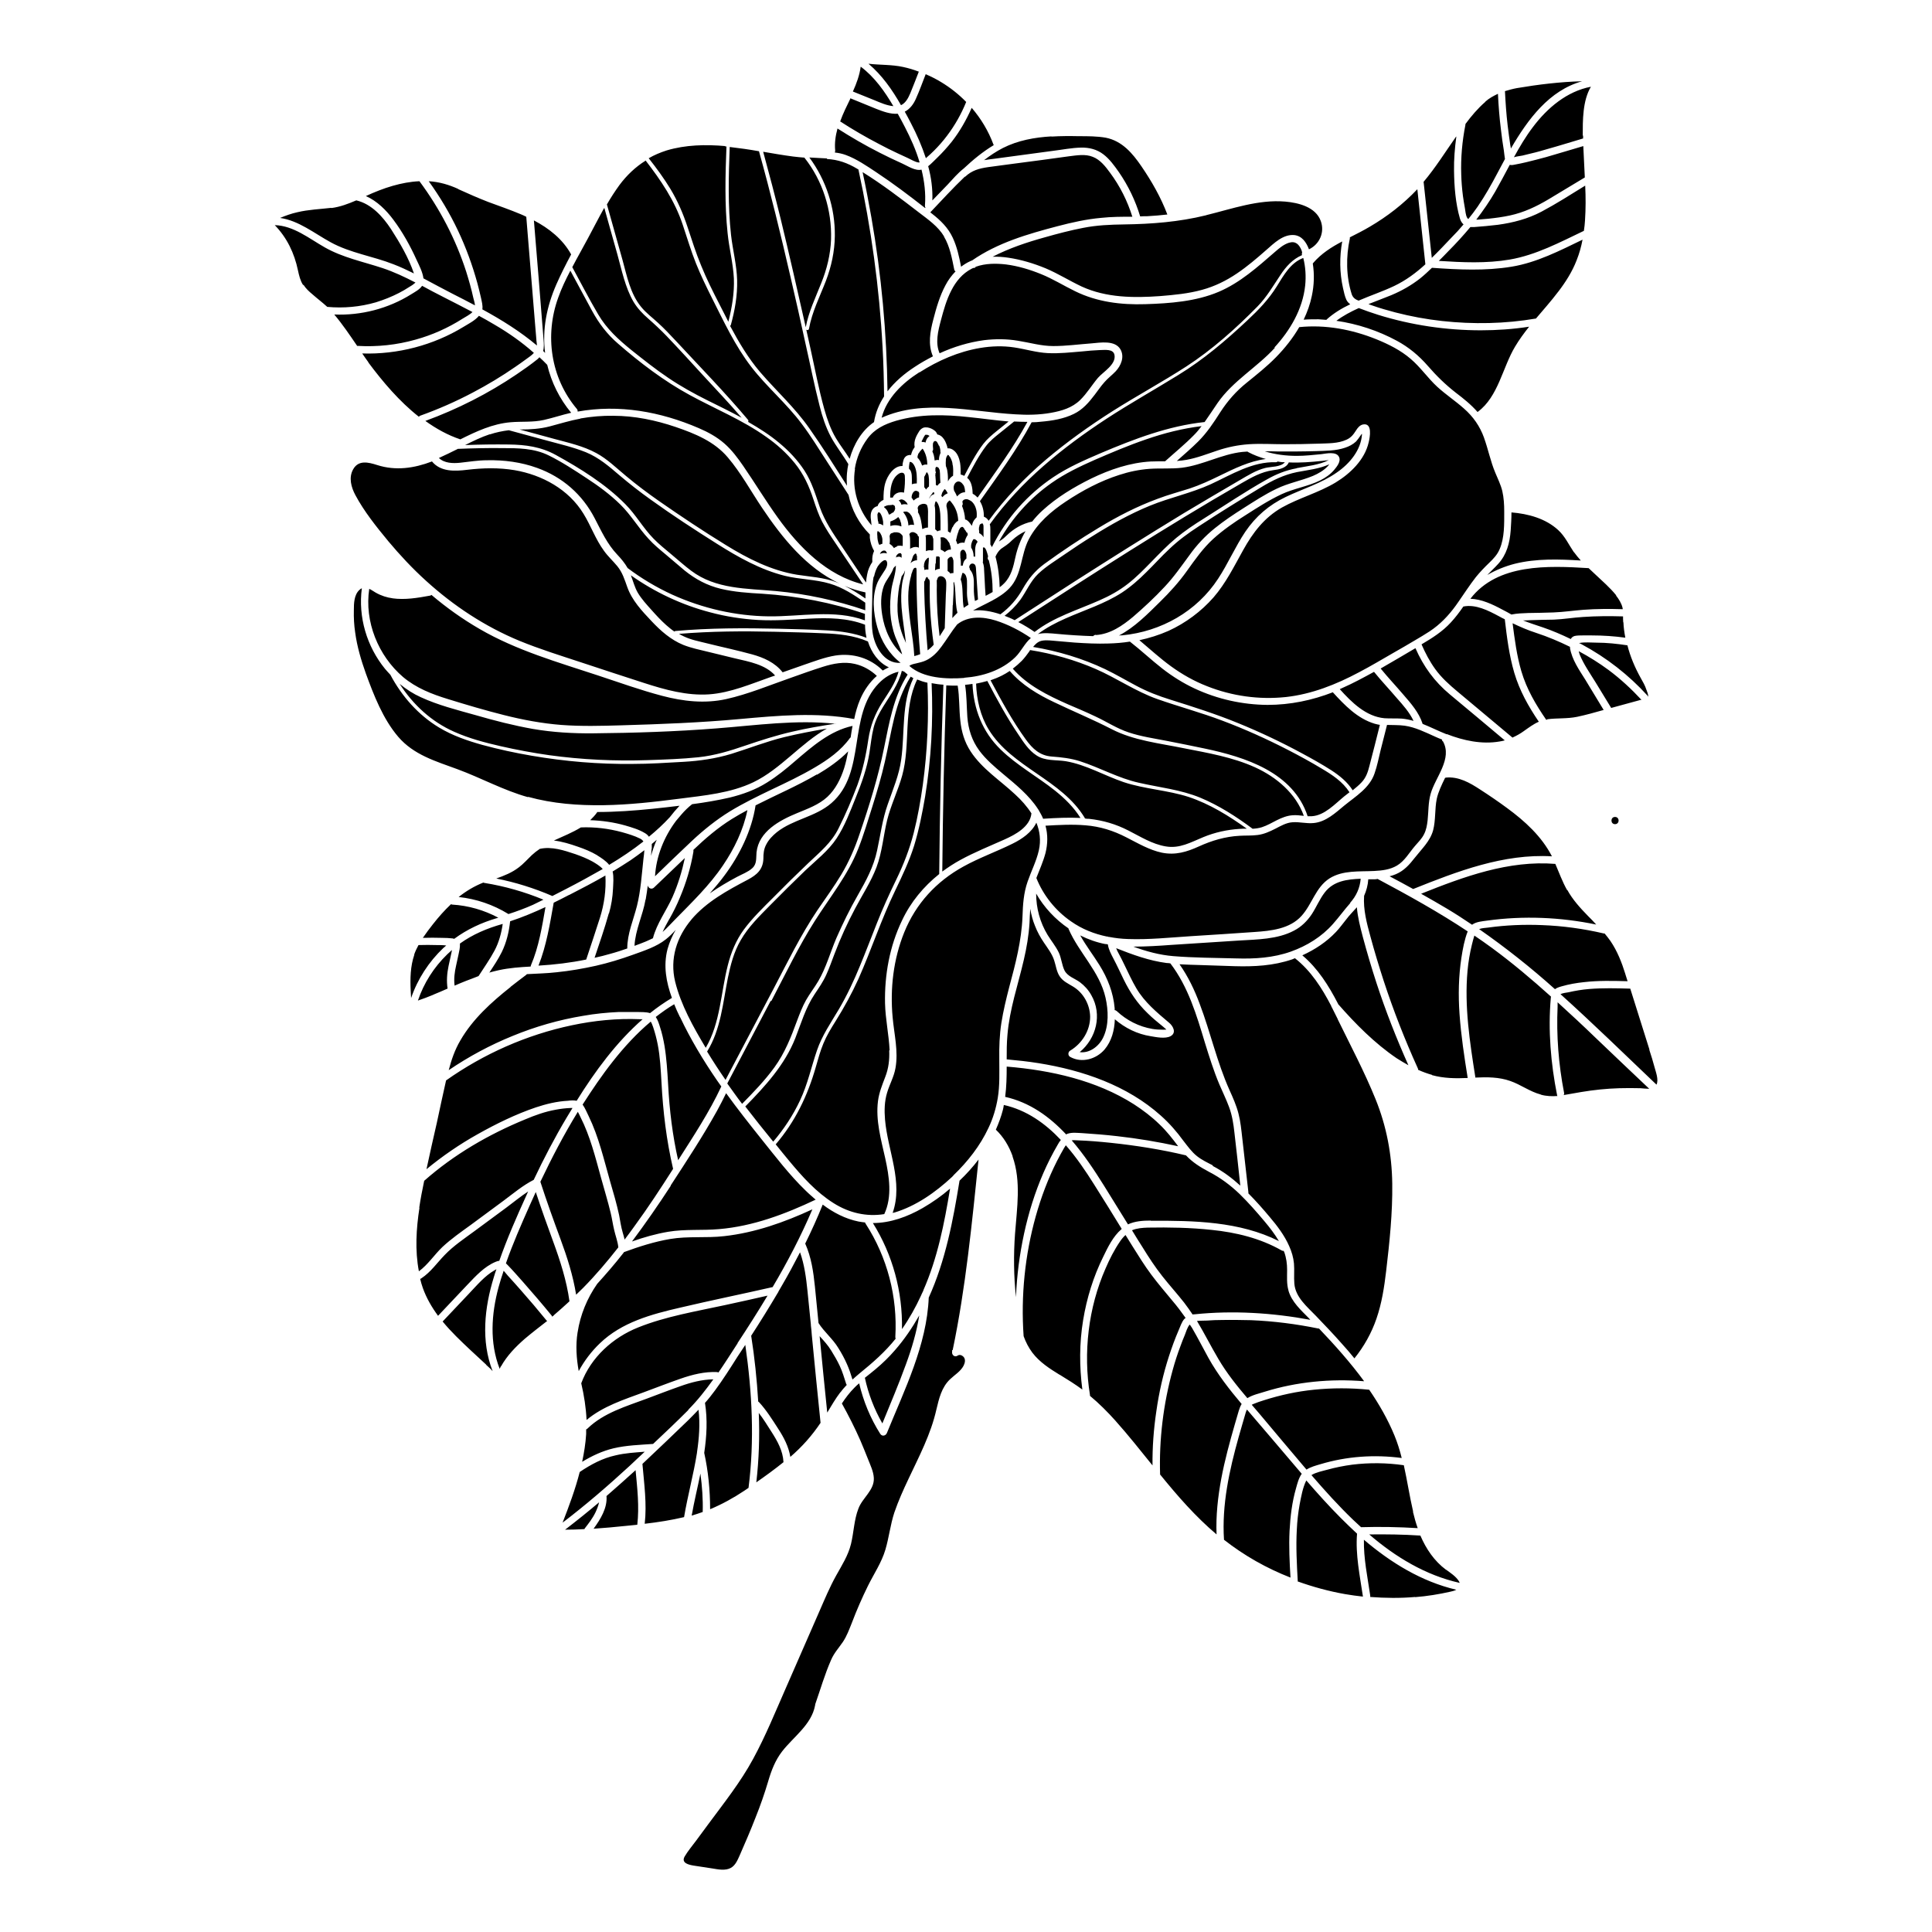 <?xml version="1.0" encoding="UTF-8"?>
<!-- Uploaded to: SVG Repo, www.svgrepo.com, Generator: SVG Repo Mixer Tools -->
<svg fill="#000000" width="800px" height="800px" version="1.1" viewBox="144 144 512 512" xmlns="http://www.w3.org/2000/svg">
 <g>
  <path d="m572 362.41c1.258 0 1.258-1.914 0-1.914s-1.258 1.914 0 1.914z"/>
  <path d="m581.07 422.17c0.504 1.562 1.008 3.125 1.41 4.684 0.301 1.16 1.16 3.324 0.504 4.586-8.465-8.062-16.777-16.172-25.441-23.98 0.605-0.301 1.613-0.402 2.168-0.504 1.762-0.402 3.578-0.707 5.391-0.855 3.629-0.301 7.254-0.203 10.934-0.102 1.715 5.391 3.375 10.781 5.09 16.172zm-6.348-20.051c0.203 0.656 0.402 1.258 0.605 1.914-3.879-0.102-7.758-0.203-11.586 0.25-1.965 0.203-3.981 0.555-5.894 1.109-0.707 0.203-1.309 0.402-1.762 0.754-6.398-5.742-13.098-11.035-20.102-15.922 0.754-0.301 1.664-0.301 2.367-0.402 4.734-0.656 9.574-0.855 14.309-0.656 5.492 0.203 10.984 0.957 16.375 2.215h0.203c0.555 0.656 1.059 1.309 1.562 2.016 1.812 2.672 2.973 5.644 3.93 8.715zm-15.367-22.27c1.41 2.57 3.375 4.734 5.441 6.852 0.754 0.754 1.512 1.512 2.215 2.316-9.473-1.965-19.246-2.367-28.816-1.059-1.461 0.203-2.973 0.301-4.082 1.109-2.168-1.461-4.332-2.871-6.602-4.231-2.266-1.359-4.586-2.672-6.902-3.981 11.336-4.535 23.227-8.918 35.57-7.91 1.008 2.316 1.863 4.734 3.125 6.953zm-32.242-29.773c3.426-0.352 6.398 1.359 9.168 3.176 2.418 1.562 4.785 3.176 7.106 4.887 4.734 3.477 9.168 7.508 11.891 12.797-12.797-0.754-25.09 3.981-36.777 8.664-2.066-1.16-4.18-2.266-6.246-3.375 0.555-0.152 1.109-0.301 1.664-0.555 2.168-0.906 3.629-2.57 5.039-4.383 1.812-2.316 4.031-4.332 4.836-7.254 0.707-2.719 0.402-5.594 0.957-8.312 0.402-1.863 1.309-3.727 2.215-5.594h0.152zm-0.754-9.672c2.672 4.637-2.016 9.621-3.223 13.957-0.656 2.316-0.555 4.684-0.805 7.055-0.152 1.258-0.352 2.519-0.957 3.68-0.605 1.211-1.562 2.117-2.418 3.125-1.512 1.762-2.719 3.981-4.785 5.188-1.812 1.059-3.93 1.309-5.996 1.41-3.93 0.203-8.312-0.25-11.84 1.965-3.68 2.367-4.586 6.801-7.406 9.926-3.125 3.477-8.113 3.981-12.496 4.281-5.594 0.402-11.234 0.754-16.828 1.109-5.543 0.352-11.133 0.957-16.676 0.754-1.715-0.051-3.375-0.25-4.988-0.555h-0.152s-0.301-0.152-0.453-0.102c-3.375-0.707-6.602-1.965-9.523-4.031-4.082-2.82-7.356-6.902-9.168-11.488 0.855-2.215 1.812-4.332 2.418-6.602 0.605-2.418 0.656-4.887 0-7.254 3.527-0.203 7.106-0.402 10.629-0.102 3.828 0.301 7.356 1.41 10.781 3.176 3.074 1.562 6.098 3.375 9.473 4.082 3.578 0.707 6.551-0.203 9.773-1.664 3.426-1.562 7.004-2.621 10.781-2.82 1.562-0.102 3.176 0 4.734-0.203 1.715-0.203 3.223-0.906 4.734-1.664 1.461-0.754 2.922-1.613 4.535-1.715 1.863-0.152 3.727 0.402 5.644 0.203 3.223-0.301 5.742-2.672 8.113-4.637 3.023-2.469 6.699-4.637 8.012-8.516 0.707-2.016 1.109-4.133 1.613-6.195 0.555-2.168 1.109-4.332 1.664-6.551v-0.102c1.562 0.051 3.125 0 4.684 0.203 2.82 0.402 5.441 1.715 8.012 2.871 0.656 0.301 1.258 0.555 1.914 0.805 0 0.152 0 0.301 0.152 0.453zm-24.484 42.875c-1.613 1.812-3.023 3.777-4.637 5.594-2.973 3.375-6.902 5.793-11.133 7.305-4.684 1.664-9.574 1.965-14.508 1.812-5.543-0.152-11.133-0.152-16.676-0.605-3.629-0.301-7.152-1.258-10.578-2.519 3.324 0 6.699-0.203 10.027-0.453l17.984-1.16c4.836-0.301 10.176-0.301 14.559-2.621 1.965-1.008 3.527-2.57 4.734-4.383 1.211-1.863 2.066-3.981 3.426-5.742 2.367-3.074 5.945-3.477 9.523-3.629-0.203 2.418-1.16 4.586-2.82 6.398zm-16.426 102.73c0.855 3.023 3.324 5.188 5.441 7.356l0.352 0.402c-10.078-1.863-20.504-2.519-30.684-1.461-0.152 0-0.352 0-0.504 0.051-0.707-1.059-1.461-2.117-2.266-3.176-1.863-2.367-3.879-4.586-5.742-6.953-1.914-2.418-3.629-5.039-5.238-7.656-0.957-1.512-1.914-3.023-2.82-4.535 1.309-0.555 2.769-0.656 4.18-0.707 5.644-0.102 11.336 0 16.93 0.605 6.449 0.656 12.898 2.215 18.539 5.441 0.203 0.102 0.352 0.152 0.555 0.102 0 0.102 0.102 0.25 0.152 0.352 0.555 1.562 0.754 3.125 0.754 4.734 0 1.812-0.152 3.629 0.352 5.391zm20 24.031c-8.816-0.707-17.836 0.152-26.25 2.769-1.41 0.453-3.273 0.855-4.637 1.715-2.82-3.324-5.492-6.648-7.707-10.43-1.965-3.324-3.68-6.75-5.644-10.027 0.906-0.102 1.812-0.051 2.672-0.102 1.309-0.102 2.672-0.152 3.981-0.152 2.57-0.051 5.141 0 7.707 0.051 5.996 0.25 11.941 1.008 17.836 2.215h0.152c4.231 4.434 8.312 9.02 11.941 13.957zm-19.445 52.043c-6.348-2.469-12.293-5.844-17.633-10.027-0.605-9.27 1.41-18.391 3.879-27.207 0.605-2.168 1.258-4.332 1.863-6.449 0.102-0.352 0.203-0.605 0.352-0.855l0.203 0.25c4.18 4.887 8.363 9.773 12.543 14.711 0.605 0.707 1.16 1.359 1.762 2.066-0.805 1.109-1.16 2.57-1.512 3.828-1.059 3.68-1.512 7.457-1.715 11.285-0.203 4.18 0 8.312 0.25 12.496zm-37.082-94.617c-2.066 0-4.18 0.152-5.996 1.008-2.117-3.426-4.281-6.902-6.398-10.328-2.519-4.031-5.289-8.211-8.516-11.941 0.504-0.102 1.059 0 1.613 0 2.922 0.102 5.844 0.352 8.766 0.656 6.699 0.707 13.352 1.762 19.902 3.324 1.762 1.863 3.777 3.125 6.144 4.383 3.023 1.562 5.644 3.527 8.062 5.844 2.367 2.316 4.535 4.785 6.648 7.305 1.359 1.613 2.672 3.324 3.777 5.188-10.43-5.238-22.52-5.441-33.957-5.391zm-38.543-32.797c0.352-2.672 0.402-5.34 0.402-8.012 11.688 0.957 23.73 3.629 33.703 9.977 2.418 1.562 4.734 3.324 6.801 5.34 1.863 1.762 3.426 3.777 4.938 5.793-5.34-1.16-10.73-2.066-16.172-2.672-3.074-0.352-6.144-0.605-9.27-0.805-1.258-0.051-2.621-0.25-3.828 0.152-0.152 0-0.25 0.152-0.402 0.203-4.434-4.734-9.672-8.516-16.223-9.977zm55.066 18.188c-1.461-0.754-2.973-1.461-4.231-2.469-1.41-1.109-2.469-2.621-3.578-4.031-1.762-2.418-3.727-4.684-5.996-6.699-8.918-8.012-20.758-12.043-32.395-13.906-2.82-0.453-5.644-0.754-8.465-1.008 0-2.168 0-4.332 0.203-6.5 0.555-6.801 2.82-13.301 4.332-19.852 0.754-3.223 1.309-6.5 1.512-9.773 0.051-1.258 0.102-2.519 0.203-3.777 0.25 1.562 0.656 3.074 1.258 4.535 0.605 1.562 1.41 3.023 2.367 4.434 1.008 1.512 2.168 2.973 2.719 4.734 0.453 1.359 0.605 2.871 1.41 4.133 0.855 1.359 2.266 1.965 3.578 2.769 2.769 1.664 4.484 4.785 4.535 8.012 0 3.68-2.168 7.106-5.289 8.969-0.605 0.352-0.656 1.309 0 1.664 3.074 1.715 6.902 0.605 9.117-1.965 1.863-2.215 2.621-5.09 2.719-8.012 2.672 2.316 5.945 3.93 9.473 4.484 1.461 0.25 3.879 0.754 5.289 0 1.664-0.906 0.656-2.719-0.402-3.578-3.223-2.719-6.5-5.441-8.664-9.117-1.16-1.965-2.117-4.082-3.125-6.144-0.504-1.059-1.059-2.168-1.613-3.176-0.25-0.453-0.453-0.855-0.605-1.309 4.332 1.715 8.715 3.324 13.352 3.93 0.352 0 0.707 0.051 1.008 0.102 4.734 6.195 6.953 13.703 9.168 21.059 1.16 3.727 2.316 7.457 3.828 11.035 0.855 2.016 1.812 3.93 2.57 5.996 0.805 2.168 1.16 4.434 1.41 6.75 0.555 4.684 1.059 9.371 1.562 14.055-2.215-2.016-4.637-3.828-7.356-5.238zm-28.516-58.695s0.453 0.051 0.656 0.102c0.203 1.359 0.855 2.57 1.512 3.828 0.957 1.812 1.812 3.68 2.719 5.543 1.664 3.375 3.578 6.246 6.297 8.867 1.309 1.309 2.769 2.469 4.18 3.629 0.102 0.102 0.855 0.707 0.805 0.754 0-0.051-0.754 0-0.855 0-0.957 0-1.914-0.051-2.82-0.203-3.578-0.605-6.852-2.266-9.473-4.734-0.203-0.152-0.352-0.25-0.555-0.25v-0.504c-0.352-4.133-1.863-7.961-4.031-11.438-1.664-2.672-3.578-5.141-5.09-7.859 2.117 1.059 4.383 1.863 6.75 2.316zm-9.773-4.133v0.102c2.769 6.398 8.262 11.336 9.824 18.289 0.754 3.324 0.906 7.305-0.605 10.48-1.109 2.367-3.629 4.281-6.246 3.93 4.383-3.629 6.047-9.926 3.074-15.113-0.754-1.359-1.812-2.519-3.023-3.426-1.359-1.008-3.273-1.512-4.082-3.125-0.707-1.461-0.805-3.223-1.512-4.734-0.805-1.664-2.016-3.125-2.973-4.684-2.016-3.324-3.023-7.106-3.023-10.934 2.117 3.68 5.09 6.852 8.566 9.219zm-7.809-31.188s-0.152-0.301-0.25-0.402c-2.367-3.68-5.945-6.551-9.32-9.371-2.215-1.863-4.484-3.777-6.246-6.144-1.965-2.672-2.922-5.644-3.176-8.918-0.203-2.871-0.152-5.691-0.605-8.516 0.656-0.051 1.309-0.152 1.965-0.25 0.301 6.648 2.621 12.695 7.457 17.383 4.332 4.231 9.723 7.152 14.461 10.934 2.57 2.066 4.938 4.383 6.699 7.203-3.223-0.152-6.449 0-9.672 0.203-0.102 0-0.152 0-0.203 0.051-0.301-0.754-0.707-1.461-1.109-2.168zm-39.699 63.531c0.102 2.469-0.152 4.734-1.059 7.055-0.805 2.117-1.613 4.082-1.914 6.348-0.656 5.141 0.805 10.176 1.914 15.164 1.059 4.836 1.914 10.176-0.25 14.812-4.684 0.754-9.32-0.301-13.453-2.922-4.637-2.922-8.363-7.106-11.789-11.234-1.211-1.461-2.367-2.871-3.527-4.332 5.141-5.996 8.465-12.898 10.629-20.504 0.605-2.117 1.16-4.18 2.016-6.246 0.855-2.066 2.016-3.981 3.223-5.894 2.266-3.629 4.281-7.305 6.047-11.184 3.426-7.707 6.047-15.77 9.723-23.375 1.863-3.879 3.727-7.758 5.039-11.941 1.309-4.281 2.168-8.664 2.922-13.047 1.613-9.926 2.168-20 1.715-30.027 1.059 0.203 2.066 0.352 3.125 0.402-0.605 16.727-0.957 33.453-1.109 50.18-4.133 3.324-7.559 7.406-9.875 12.344-3.273 6.801-4.637 14.41-4.484 21.914 0.102 4.18 1.008 8.262 1.211 12.445zm-1.812 98.848c-2.168-3.777-3.727-7.859-4.637-12.09 0.957-0.754 1.914-1.512 2.871-2.316 1.812-1.512 3.527-3.176 5.09-4.988 2.469-2.82 4.586-5.945 6.449-9.219-0.707 4.434-1.965 8.715-3.527 12.949-1.914 5.289-4.133 10.48-6.246 15.668zm-11.133-8.262c-1.309 1.715-2.367 3.578-3.477 5.391-0.707-6.75-1.359-13.504-2.016-20.254 1.109 1.211 2.215 2.418 3.074 3.828 0.805 1.309 1.613 2.672 2.266 4.082 0.707 1.512 1.16 3.074 1.664 4.637 0 0.152 0.102 0.25 0.203 0.352-0.605 0.656-1.16 1.258-1.664 1.965zm3.176-3.477c-0.402-1.359-0.855-2.672-1.41-3.93-0.656-1.512-1.461-2.973-2.316-4.332-1.461-2.418-3.727-4.231-5.238-6.602-0.301-3.223-0.656-6.449-0.957-9.672-0.402-3.93-0.957-7.758-2.57-11.387 1.664-3.375 3.223-6.801 4.637-10.328 2.82 2.117 5.996 3.777 9.473 4.484 0.605 0.102 1.211 0.203 1.762 0.25 0 0.102 0.051 0.203 0.152 0.352 5.742 8.867 8.465 19.398 7.859 29.926 0 0.203 0 0.352 0.102 0.504-2.769 3.477-6.047 6.348-9.523 9.168-0.656 0.555-1.309 1.109-1.914 1.664zm-71.34-24.184c-0.605 0.605-1.258 1.211-1.863 1.812-0.805-5.039-2.367-9.926-4.133-14.711-1.863-5.039-3.68-10.078-5.34-15.215 3.023-6.348 6.246-12.543 9.926-18.539 0.25 0.453 0.504 0.957 0.707 1.41 2.57 5.09 3.93 10.578 5.441 16.07 0.855 3.125 1.812 6.195 2.57 9.371 0.352 1.461 0.555 2.973 0.906 4.434 0.352 1.562 0.957 3.074 1.109 4.637-2.922 3.727-5.996 7.356-9.32 10.73zm17.887-70.582c0.301 0.402 0.453 0.957 0.656 1.461 0.504 1.512 0.906 3.023 1.211 4.586 0.656 3.324 0.805 6.75 1.008 10.125 0.402 7.707 1.309 15.316 3.074 22.871-3.273 5.141-6.602 10.227-10.176 15.113-0.855 1.211-1.762 2.418-2.672 3.629-0.152-0.605-0.301-1.211-0.504-1.863-0.453-1.512-0.656-3.074-0.957-4.637-0.656-3.023-1.512-5.945-2.367-8.867-1.664-5.844-3.023-11.84-5.691-17.332-0.504-1.008-0.957-2.168-1.613-3.074 2.519-3.93 5.141-7.809 8.012-11.438 3.023-3.828 6.348-7.457 10.078-10.578zm-37.734-28.516c-4.031-2.469-8.465-3.981-13.148-4.484 1.965-1.562 4.133-2.871 6.551-3.828 0.102 0.051 0.203 0.102 0.301 0.102 5.34 0.855 10.629 2.367 15.617 4.434-0.906 0.453-1.863 0.906-2.769 1.359-2.168 0.957-4.332 1.762-6.551 2.469zm16.172-5.039c3.223-1.664 6.449-3.324 9.574-5.141 0.203 3.879-0.301 7.559-1.461 11.234-1.16 3.68-2.418 7.356-3.629 11.035-4.18 0.855-8.363 1.359-12.645 1.613 2.117-5.34 3.023-11.035 4.031-16.676 1.359-0.656 2.719-1.359 4.082-2.066zm7.356-10.531c-1.613-0.957-3.375-1.664-5.141-2.266-2.016-0.707-4.133-1.359-6.297-1.613 2.418-1.109 4.938-2.117 7.152-3.477 3.68-0.152 7.356 0.301 10.883 1.258 1.613 0.453 3.324 0.957 4.836 1.715 0.402 0.203 0.656 0.453 0.855 0.754-2.871 2.266-5.894 4.281-9.07 6.195-0.855-1.059-2.117-1.863-3.176-2.519zm0-11.438c4.887 0 9.824-0.352 14.711-0.855 2.367-0.25 4.734-0.504 7.152-0.805-0.906 0.957-1.762 1.965-2.57 3.023-1.715 1.863-3.578 3.578-5.543 5.188-0.25-0.352-0.605-0.707-1.059-0.957-1.562-0.957-3.477-1.512-5.188-2.016-3.023-0.855-6.144-1.309-9.32-1.41 0.656-0.656 1.309-1.309 1.863-2.117zm58.289-9.875c2.973-1.762 5.844-3.727 8.262-6.195-0.301 1.512-0.605 2.973-1.059 4.434-0.906 2.82-2.266 5.594-4.434 7.609-2.266 2.117-5.289 3.176-8.062 4.332-4.637 1.914-10.125 4.836-10.73 10.379-0.152 1.562 0.152 3.074-1.16 4.231-1.109 1.008-2.672 1.562-3.981 2.266-2.469 1.309-4.938 2.769-7.254 4.383 1.359-1.562 2.719-3.125 3.93-4.785 3.981-5.34 7.203-11.891 8.211-18.539 5.441-2.769 11.035-5.141 16.273-8.211zm9.422-12.949c-0.203 1.008-0.352 2.066-0.504 3.074 0 0-0.102 0.051-0.152 0.102-2.418 3.375-5.844 5.793-9.371 7.859-3.68 2.168-7.508 3.981-11.336 5.793-3.777 1.812-7.508 3.629-11.082 5.793-3.68 2.266-7.004 4.938-10.176 7.91-3.273 3.074-6.5 6.195-9.723 9.32 0.301-5.238 2.367-10.43 5.594-14.711 0.504-0.555 0.906-1.109 1.41-1.664 0.855-1.008 1.812-1.914 2.82-2.719 3.375-0.453 6.699-1.008 9.977-1.762 3.477-0.855 6.852-2.066 9.875-3.981 2.672-1.664 5.09-3.629 7.457-5.691 4.535-3.879 9.219-8.012 15.215-9.32zm-53.203 32.547v-1.258c0.453-0.352 0.906-0.754 1.309-1.109-0.605 1.359-1.109 2.82-1.512 4.281 0.051-0.605 0.102-1.258 0.152-1.863zm-11.336 17.129c0.605-2.117 0.957-4.281 1.059-6.5 0.051-1.309 0.25-3.125-0.102-4.586 1.613-0.957 3.176-1.965 4.734-2.973 1.258-0.855 2.469-1.762 3.68-2.672-0.051 0.754-0.152 1.562-0.25 2.316-0.453 4.133-0.707 8.414-1.715 12.445-0.957 3.777-2.57 7.356-2.57 11.285-1.461 0.504-2.973 1.008-4.484 1.41-1.359 0.402-2.769 0.754-4.18 1.059 1.309-3.93 2.672-7.809 3.777-11.789zm9.723-3.68c0.203-1.211 0.402-2.469 0.555-3.727 0.102 0.754 1.008 1.16 1.613 0.605 2.719-2.621 5.492-5.238 8.211-7.859-0.754 3.527-1.812 7.004-3.273 10.328-1.613 3.629-4.18 7.004-5.188 10.934-0.605 0.301-1.211 0.555-1.863 0.855-1.008 0.402-2.016 0.805-3.023 1.16 0.203-4.18 2.215-8.113 2.922-12.242zm6.246 5.238c1.059-1.863 2.016-3.777 2.82-5.742 1.664-3.93 2.871-7.961 3.578-12.141v-0.504c3.176-3.023 6.449-5.844 10.176-8.16 1.359-0.855 2.719-1.613 4.133-2.367-1.059 5.238-3.477 10.227-6.449 14.609-3.578 5.34-8.312 9.875-12.797 14.461-1.059 1.059-2.066 2.215-3.223 3.223 0.504-1.16 1.109-2.215 1.715-3.324zm5.844 0.102c4.031-4.734 9.523-7.707 14.965-10.578 2.367-1.258 4.031-2.672 4.133-5.543 0-1.359 0.102-2.57 0.754-3.777 0.656-1.309 1.715-2.367 2.82-3.273 4.332-3.426 10.227-4.031 14.461-7.707 9.371-8.16 4.18-23.125 12.543-31.738 1.461-1.512 3.223-2.621 5.238-3.074-0.805 3.023-2.672 5.543-4.332 8.16-1.965 3.125-3.125 6.144-3.68 9.824-0.605 4.133-1.461 8.062-2.871 11.992-1.461 3.879-3.125 7.758-4.988 11.488-1.863 3.828-5.039 6.398-8.062 9.27-3.125 2.973-6.246 6.047-9.27 9.117-2.719 2.719-5.543 5.441-7.809 8.516-2.066 2.82-3.375 6.047-4.231 9.422-1.863 7.305-1.965 15.266-5.844 21.867l-0.102-0.152c-3.223-5.391-6.5-11.234-8.012-17.383-1.461-6.047 0.402-11.84 4.383-16.523zm24.184-65.547c-2.016-2.57-4.988-3.879-8.062-4.734-4.031-1.109-8.113-1.965-12.141-2.973-2.016-0.504-4.133-0.906-5.996-1.812-0.402-0.203-0.855-0.402-1.258-0.656 8.465-0.707 16.977-0.754 25.441-0.555 4.281 0.102 8.566 0.203 12.848 0.402 4.031 0.152 8.062 0.555 11.789 2.168 0.906 2.922 2.82 5.644 5.543 6.852-0.555 0.25-1.109 0.555-1.613 0.855-3.324-3.324-7.91-4.684-12.543-3.981-2.82 0.453-5.543 1.512-8.211 2.418-1.914 0.656-3.828 1.359-5.742 2.016zm-86.102-59.199c3.879-0.152 7.758-0.25 11.637-0.203 4.281 0 8.613 0 12.543 1.965 3.477 1.715 6.75 3.879 9.977 5.996 3.176 2.066 6.246 4.332 8.969 7.004 2.82 2.769 4.785 6.195 7.457 9.07 1.41 1.562 3.023 2.871 4.586 4.18 1.664 1.41 3.324 2.82 4.988 4.231 2.871 2.316 5.996 3.981 9.574 4.836s7.305 1.109 10.984 1.309c9.32 0.605 18.391 2.316 27.207 5.34v1.715c-8.16-2.973-17.027-0.957-25.492-1.059-8.766-0.102-17.531-2.117-25.543-5.742-4.18-1.914-8.16-4.281-11.84-7.055-0.754-1.309-1.715-2.469-2.769-3.578-2.672-2.82-4.18-6.195-5.945-9.574-3.273-6.348-8.566-10.984-15.316-13.402-4.18-1.512-8.715-2.117-13.199-2.016-2.418 0-4.785 0.402-7.152 0.656-1.914 0.203-4.18 0.152-5.644-1.258 1.664-0.754 3.324-1.562 4.938-2.367zm21.664-24.285c0.707 0.656 1.41 1.309 2.066 2.016 1.109 4.637 3.273 9.02 6.348 12.695-2.418 0.555-4.785 1.359-7.254 1.914-2.922 0.656-5.894 0.352-8.816 0.605-4.734 0.402-9.07 2.418-13.301 4.535-3.324-1.109-6.398-2.82-9.27-4.887 8.516-3.125 16.676-7.254 24.184-12.344 1.863-1.258 3.727-2.57 5.492-3.981 0.203-0.203 0.402-0.352 0.555-0.555zm8.211-22.922c1.914 3.527 3.828 7.106 5.742 10.629 1.812 3.324 3.981 6.195 6.852 8.664 5.844 5.09 12.191 9.926 19.043 13.652 6.75 3.68 13.957 6.602 20.254 11.082 2.82 1.965 5.391 4.281 7.559 6.953 2.367 2.922 3.828 6.144 4.988 9.723 0.656 1.965 1.309 3.93 2.266 5.793 1.008 1.914 2.168 3.68 3.375 5.441 2.519 3.727 4.988 7.457 7.508 11.184-9.621-2.367-16.977-9.824-22.621-17.684-3.223-4.484-6.047-9.168-9.168-13.703-1.461-2.117-3.023-4.231-4.988-5.945-2.016-1.762-4.332-3.023-6.801-4.082-10.176-4.383-21.109-6.348-32.094-4.383 0-0.25 0-0.504-0.25-0.754-6.902-8.211-8.516-19.496-4.887-29.473 0.855-2.418 1.965-4.734 3.176-7.055zm2.672 39.145c2.871-0.504 5.793-0.754 8.664-0.707 5.644 0 11.234 1.16 16.574 2.973 5.141 1.762 10.227 3.828 13.805 8.062 3.477 4.082 6.098 8.918 9.07 13.352 5.34 7.961 11.688 15.871 20.504 20.051-0.25-0.102-0.453-0.203-0.707-0.301-3.375-1.309-7.004-1.461-10.531-2.016-6.801-1.109-13.047-4.281-18.844-7.859-5.996-3.68-11.891-7.609-17.684-11.637-3.023-2.117-5.996-4.332-8.816-6.699-2.57-2.117-4.938-4.484-7.859-6.047-3.426-1.863-7.305-2.719-11.035-3.727-3.074-0.855-6.144-1.664-9.27-2.519h0.203c2.621 0 5.141-0.152 7.707-0.805 2.719-0.707 5.391-1.562 8.16-2.066zm75.52 46.047v1.664c-1.762-1.211-3.578-2.367-5.492-3.324 1.762 0.754 3.629 1.309 5.492 1.715zm-99.555-41.816c1.664-0.555 3.375-0.906 5.039-1.109 3.324 0.906 6.699 1.812 10.027 2.719 3.477 0.957 7.055 1.762 10.43 3.125 3.426 1.41 6.098 3.727 8.867 6.098 2.672 2.266 5.391 4.383 8.211 6.398 5.742 4.133 11.688 8.012 17.684 11.789 5.594 3.527 11.488 6.852 17.984 8.465 3.93 0.957 8.012 0.906 11.891 2.066 3.426 1.008 6.449 3.023 9.371 5.039v0.754 1.258c-7.656-2.621-15.617-4.332-23.68-5.09-7.758-0.707-15.922-0.453-22.469-5.391-1.812-1.359-3.477-2.871-5.238-4.332-1.613-1.359-3.273-2.672-4.734-4.18-2.769-2.82-4.684-6.348-7.508-9.168-5.238-5.289-11.891-9.422-18.391-13-3.93-2.168-8.012-2.719-12.445-2.769-3.879-0.051-7.707 0-11.586 0.152 2.117-1.059 4.281-2.117 6.551-2.871zm58.441 47.156c4.133 1.109 8.363 1.762 12.645 2.016 4.535 0.25 9.07-0.102 13.602-0.352 4.988-0.25 10.078-0.203 14.762 1.613 0 1.008 0.102 2.016 0.301 3.023 0 0.152 0.051 0.301 0.102 0.453-3.273-1.258-6.75-1.762-10.227-1.965-4.383-0.25-8.766-0.352-13.148-0.453-9.117-0.203-18.238-0.203-27.305 0.605-0.102 0-0.203 0.102-0.25 0.152-0.754-0.504-1.461-1.109-2.168-1.715-1.359-1.211-2.621-2.57-3.828-3.93-1.309-1.461-2.719-2.973-3.727-4.684-0.805-1.41-1.211-3.023-1.812-4.586 6.348 4.484 13.504 7.859 21.059 9.824zm38.289-38.039c0.453-2.871 1.613-5.644 3.324-7.961 1.914-2.621 4.586-3.879 7.656-4.785 6.348-1.812 12.797-1.664 19.297-0.957 3.477 0.352 6.953 0.855 10.48 1.16-1.059 0.855-2.117 1.715-3.125 2.519-1.309 1.059-2.57 2.117-3.578 3.426-1.965 2.57-3.527 5.594-5.039 8.465-0.301-0.152-0.656-0.301-0.957-0.352 0-1.008 0-2.066-0.152-3.074-0.203-1.16-0.656-2.469-1.562-3.223-0.504-0.453-1.109-0.707-1.762-0.656-0.051-0.25-0.102-0.555-0.203-0.805-0.25-0.754-0.555-1.461-1.109-2.066-0.352-0.402-0.855-0.707-1.41-0.805-0.152-0.402-0.352-0.754-0.707-1.008-0.555-0.453-1.258-0.754-1.965-0.855-0.352 0-0.707-0.051-1.059 0.102-0.453 0.203-0.805 0.504-1.059 0.906-0.352 0.555-0.707 1.16-0.957 1.812-0.301 0.754-0.402 1.613-0.25 2.418-0.504 0.656-0.805 1.359-0.957 2.066-0.301 0-0.555 0-0.855 0.102-0.754 0.25-1.109 0.906-1.258 1.664-0.102 0.352-0.152 0.754-0.152 1.16-2.316-0.102-4.031 2.621-4.586 4.586-0.402 1.41-0.453 2.922-0.453 4.383-0.754 0.352-1.359 0.906-1.562 1.664-1.059 0.203-1.715 1.16-1.812 2.215-0.051 0.605 0 1.211 0.102 1.812l0.102 1.059c-3.527-4.082-5.238-9.523-4.383-14.914zm29.223-77.387c1.812-1.715 3.727-2.215 6.144-2.57 2.367-0.301 4.734-0.656 7.152-0.957 4.734-0.605 9.523-1.258 14.258-1.914 2.066-0.25 4.332-0.656 6.297 0.152 1.965 0.754 3.375 2.57 4.586 4.231 2.621 3.527 4.586 7.457 5.894 11.637-2.769 0-5.492 0-8.262 0.301-3.93 0.352-7.758 1.211-11.586 2.215-7.859 2.066-15.871 4.383-22.621 9.07-0.152 0.051-0.352 0.102-0.504 0.203-0.906 0.402-1.664 0.906-2.418 1.461-0.504-2.621-1.059-5.238-2.215-7.707-1.211-2.621-3.223-4.586-5.492-6.348l-0.453-0.352c3.023-3.176 5.996-6.449 9.168-9.473zm2.672 23.98s0.152-0.102 0.203-0.152c2.519-0.906 5.34-0.906 7.961-0.605 3.176 0.402 6.348 1.359 9.32 2.57 3.125 1.258 5.996 3.074 9.02 4.535 5.844 2.871 12.191 3.629 18.59 3.426 6.5-0.203 13.402-0.707 19.445-3.273 5.691-2.418 10.328-6.602 14.914-10.578 1.109-0.957 2.266-1.965 3.68-2.418 1.762-0.555 2.719 0.402 3.375 2.016 0.051 0.152 0.102 0.352 0.152 0.555-0.102 0.203-0.102 0.453-0.051 0.707-2.469 1.059-4.231 3.023-5.691 5.238-1.965 2.922-3.629 5.844-6.098 8.363-5.742 5.844-11.992 11.438-18.895 15.922-6.398 4.133-13.098 7.758-19.547 11.84-6.098 3.879-12.043 8.113-17.582 12.797-5.691 4.836-10.832 10.227-15.215 16.223-0.203-0.301-0.402-0.555-0.754-0.805-0.152-0.102-0.352-0.203-0.504-0.25 0-1.461-0.301-2.871-1.059-4.133 4.785-6.801 9.773-13.551 13.703-20.906 0.805 0 1.664-0.051 2.469-0.152 2.973-0.25 6.047-0.754 8.715-2.066 2.316-1.109 3.981-3.023 5.543-5.09 0.855-1.109 1.613-2.266 2.57-3.324 0.906-1.059 2.016-1.863 2.973-2.871 1.41-1.512 2.418-3.828 1.258-5.844-1.461-2.469-5.34-1.762-7.707-1.562-3.375 0.25-6.699 0.707-10.078 0.707-3.223 0-6.195-0.906-9.371-1.41-2.973-0.504-5.996-0.504-8.969-0.152-4.082 0.555-8.062 1.762-11.789 3.477-1.211-2.769-0.402-5.945 0.352-8.766 0.707-2.672 1.461-5.391 2.769-7.91 1.211-2.367 2.922-4.484 5.391-5.742 0.152-0.102 0.352-0.152 0.504-0.203 0.152 0 0.301 0 0.504-0.152zm79.449 21.312c-4.785 5.238-11.133 8.766-15.215 14.66-1.16 1.715-2.266 3.375-3.426 5.039-9.574 1.008-18.641 4.484-27.457 8.211-4.332 1.863-8.664 3.727-12.645 6.398-3.375 2.266-6.5 4.988-9.219 8.062-2.82 3.176-5.141 6.699-7.055 10.48-0.102-0.25-0.25-0.453-0.402-0.707v-0.152-3.727c0-0.504 0-1.008-0.152-1.461 8.211-11.438 19.297-20.355 30.984-28.012 6.195-4.031 12.645-7.656 18.941-11.539 6.75-4.133 12.594-9.117 18.34-14.508 2.973-2.769 5.644-5.543 7.809-9.02 1.812-2.922 3.629-6.246 7.004-7.508 0.605 2.367 0.754 4.887 0.504 7.305-0.656 6.246-3.981 11.891-8.16 16.426zm23.074 22.871c-0.25 4.231-3.223 7.809-6.648 10.176-4.133 2.922-9.07 4.332-13.551 6.5-4.434 2.117-7.961 5.141-10.73 9.219-2.672 3.981-4.586 8.465-7.203 12.445-5.691 8.715-15.113 14.008-25.391 15.012-0.301 0-0.605 0-0.906 0.051 4.133-2.117 7.707-5.793 10.883-8.918 2.621-2.57 5.039-5.238 7.152-8.211 2.168-3.023 4.231-5.996 7.004-8.516 2.621-2.367 5.543-4.383 8.516-6.246 3.074-1.965 6.195-3.981 9.523-5.543 3.324-1.562 7.004-2.066 10.277-3.68 1.41-0.707 2.719-1.613 3.727-2.82 0.707-0.855 1.812-2.215 1.258-3.375-0.707-1.562-3.426-0.906-4.684-0.754-2.168 0.203-4.281 0.453-6.5 0.453-2.871 0-5.742-0.352-8.516-1.211 1.258 0 2.519 0 3.777 0.051 3.273 0 6.551 0 9.824-0.102 2.57-0.102 5.238-0.051 7.707-0.906 1.059-0.352 2.066-0.855 2.922-1.664 0.152-0.152 0.957-1.211 1.461-1.965zm3.223 63.078c1.914 2.367 4.031 4.586 5.996 6.902 1.613 1.812 3.375 3.777 4.434 6.047-1.008-0.301-2.016-0.504-3.074-0.605-1.562-0.102-3.074 0-4.637-0.102-4.887-0.453-8.664-4.18-11.84-7.707 0.203-0.102 0.453-0.203 0.656-0.301 2.871-1.258 5.644-2.769 8.414-4.281zm-10.984 5.34c3.125 3.426 6.551 7.004 11.133 8.363 0.453 0.152 0.906 0.203 1.359 0.301-0.906 3.629-1.812 7.254-2.769 10.883-0.402 1.613-0.906 3.125-2.117 4.383-0.707 0.754-1.512 1.41-2.316 2.066-1.41-2.215-3.477-3.879-5.644-5.289-2.519-1.613-5.141-3.074-7.758-4.484-5.492-2.973-11.133-5.644-16.93-8.012-5.894-2.418-11.941-4.332-18.035-6.246-3.074-0.957-6.098-2.117-8.918-3.629-2.769-1.461-5.492-3.074-8.312-4.434-6.047-2.871-12.496-4.785-19.094-5.894 0.555-0.707 1.211-1.359 2.168-1.613 1.309-0.301 2.769-0.051 4.133 0.051 1.562 0.152 3.125 0.25 4.684 0.402 2.973 0.203 5.996 0.352 8.969 0.25 1.914-0.051 3.828-0.203 5.691-0.504 2.973 2.316 5.691 4.887 8.664 7.203 2.672 2.066 5.492 3.828 8.516 5.238 6.047 2.82 12.645 4.281 19.297 4.332 5.996 0 11.84-1.211 17.383-3.375zm-65.695 33.504v-0.152c-6.144-10.227-19.297-13.352-25.492-23.477-2.215-3.629-3.176-7.91-3.324-12.141 1.008-0.203 1.965-0.402 2.973-0.707 2.57 4.887 5.188 9.723 8.312 14.309 1.309 1.965 2.672 4.082 4.684 5.391 2.316 1.562 5.141 1.16 7.758 1.562 5.391 0.906 10.176 3.777 15.367 5.543 5.594 1.863 11.637 2.117 17.23 3.93 5.594 1.863 10.629 4.988 15.418 8.414-0.656 0-1.309 0-1.914 0.051-3.273 0.203-6.5 0.906-9.574 2.168-3.324 1.359-6.297 3.125-10.027 2.469-3.578-0.605-6.648-2.57-9.824-4.18-3.324-1.715-6.75-2.719-10.48-3.125-0.352 0-0.707 0-1.059-0.102zm-31.992-37.281c-4.637 0.352-10.832 0.102-14.508-3.176 0.402-0.402 1.258-0.555 1.715-0.656 0.957-0.25 1.863-0.402 2.769-0.855 1.664-0.805 2.973-2.168 4.031-3.629 1.461-1.965 2.672-4.031 4.133-5.844 2.871-2.316 6.852-2.117 10.227-1.059 3.324 1.059 6.449 2.672 9.32 4.637-1.664 1.41-2.57 3.578-4.133 5.09-3.578 3.477-8.613 5.09-13.504 5.441zm-10.934 28.266c-0.605 4.281-1.359 8.613-2.418 12.797-1.109 4.332-2.719 8.465-4.684 12.496-1.812 3.727-3.527 7.508-5.039 11.336s-2.973 7.656-4.535 11.438c-1.613 3.93-3.426 7.809-5.594 11.488-2.117 3.578-4.434 6.902-5.793 10.883-1.512 4.434-2.469 8.969-4.484 13.25-1.863 3.981-4.281 7.609-7.106 10.934-2.519-3.074-4.988-6.195-7.406-9.32 5.289-5.391 10.43-10.984 13.25-18.086 1.562-3.981 2.719-8.062 5.141-11.688 1.109-1.664 2.266-3.324 3.074-5.141 0.805-1.762 1.461-3.629 2.168-5.492 1.562-4.133 3.426-8.211 5.492-12.09 1.914-3.629 4.18-7.055 5.644-10.883 1.512-4.031 1.812-8.312 2.82-12.496 1.008-4.031 2.871-7.809 3.981-11.789 2.316-8.312 0.152-17.582 3.981-25.492 0.855 0.352 1.762 0.656 2.719 0.855 0.402 9.02 0 18.086-1.211 27.004zm-11.637-63.68-0.102-0.25s-0.102-0.25-0.102-0.352c-0.051-0.203-0.102-0.453-0.152-0.656 0-0.152 0-0.25-0.051-0.402v-0.25c0-0.25-0.051-0.504-0.051-0.754v-0.25c0-0.051 0.051-0.352 0-0.152 0-0.102 0.051-0.203 0.051-0.301v-0.102h0.152s0.152 0.051 0.203 0.102c0 0 0.152 0.152 0.203 0.152 0 0 0.25 0.301 0.102 0.152 0.051 0.051 0.102 0.152 0.152 0.203 0.051 0.102 0.102 0.203 0.152 0.301l0.102 0.203s0.152 0.402 0.203 0.656c0 0.102 0 0.152 0.051 0.25v0.203 0.707 0.402c-0.301 0.051-0.555 0.203-0.805 0.301 0-0.051-0.051-0.102-0.102-0.203zm8.262-21.816h0.051s0.051 0 0 0h0.102s0.25 0.102 0.152 0.051c0.152 0.102 0.25 0.152 0.301 0.203 0.25 0.25 0.453 0.555 0.605 0.906 0.605 1.309 0.605 2.973 0.555 4.535h-0.203c-0.402 0-0.754 0.102-1.109 0.203 0-0.605 0.051-1.16 0-1.762 0-0.656-0.051-1.359-0.402-1.965-0.102-0.152-0.25-0.25-0.352-0.402 0-0.453 0-0.855 0.102-1.309 0-0.152 0.102-0.402 0.102-0.504zm3.223-5.793c0.152-0.301 0.25-0.555 0.402-0.805 0.102-0.152 0.152-0.301 0.25-0.402 0-0.051 0.102-0.152 0.152-0.203h0.25 0.203c0.102 0 0.301 0.051 0.402 0.152-0.102-0.051-0.152-0.051 0 0h0.051s0.152 0.102 0.203 0.152c-0.301 0.25-0.555 0.504-0.754 0.855-0.152 0.301-0.25 0.605-0.301 0.906-0.301-0.152-0.656-0.203-1.008-0.152v-0.203c0-0.102 0.051-0.152 0.102-0.25zm0.855-1.562m3.629 3.023c0.152 0.402 0.25 0.754 0.301 1.16v0.402s0.051 0.203 0.051 0.352c-0.203 0.453-0.352 0.957-0.402 1.461v0.453c-0.402-0.102-0.805 0-1.16 0.102-0.051-0.453-0.102-0.906-0.203-1.309-0.102-0.402-0.25-0.754-0.402-1.109 0.102-0.152 0.203-0.352 0.203-0.555 0-0.402-0.102-0.805-0.051-1.258v-0.102s0-0.203 0.051-0.301l0.203-0.406h0.102l0.102-0.102h0.102 0.203l0.203 0.152h0.051s0.102 0.152 0.152 0.25c0 0 0.203 0.352 0.301 0.555 0 0.051 0.051 0.152 0.102 0.203-0.051-0.25 0 0.051 0 0.102zm2.57 2.672s0.25 0.301 0.301 0.352c0.25 0.402 0.352 0.707 0.504 1.109 0.051 0.25 0.152 0.453 0.152 0.707 0 0.203 0.051 0.402 0.102 0.504 0.102 0.855 0.102 1.762 0.051 2.621-0.605 0.352-1.059 0.906-1.359 1.512 0-0.855 0-1.762-0.152-2.621-0.051-0.504-0.203-1.008-0.402-1.461-0.051-0.555-0.051-1.059 0-1.613 0-0.152 0-0.352 0.102-0.555 0-0.102 0.051-0.203 0.102-0.301 0 0 0.203-0.301 0.25-0.453h0.152s-0.051 0 0 0 0.203 0.152 0.203 0.102zm20.809-8.969c-3.828 7.055-8.613 13.504-13.199 20.051-0.402-0.402-0.805-0.754-1.309-1.008-0.051-1.309-0.203-2.719-1.008-3.777l-0.453-0.453c1.512-2.871 3.074-5.894 5.039-8.465 1.008-1.309 2.266-2.316 3.527-3.324 1.309-1.059 2.57-2.066 3.879-3.125 1.211 0.051 2.418 0.102 3.578 0.102zm-7.356 43.832c-0.051-2.719-0.402-5.492-1.109-8.113 0.352-0.805 0.805-1.512 1.461-2.066 0.453-0.352 1.008-0.656 1.461-1.008 0.504-0.352 1.008-0.805 1.461-1.258 1.059-1.008 2.266-1.812 3.578-2.418-1.211 2.066-2.117 4.332-2.672 6.852-0.555 2.57-1.109 5.09-3.023 7.004-0.352 0.352-0.754 0.707-1.16 1.008zm-2.871-7.106c0.707 2.719 1.008 5.543 1.008 8.363-0.605 0.352-1.258 0.707-1.863 1.008-0.102-1.41-0.203-2.82-0.25-4.18-0.051-0.906-0.102-1.812-0.152-2.719 0-0.656-0.102-1.359-0.352-1.965 0-0.102 0.051-0.152 0.051-0.25v-2.316-1.211-0.152c0.051 0 0.152 0 0.203-0.051 0.555 0 0.957 1.562 1.16 2.367 0 0.051 0 0.102-0.051 0.152-0.152 0.453 0 0.805 0.352 1.008zm-25.543-14.762h0.152l0.305 0.203h0.102v0.102s0.102 0.102 0.102 0.152v0.203s0.051 0.102 0.051 0.203v0.152 0.102s-0.051 0.203-0.102 0.25v0.102s-0.051 0.102-0.102 0.152c-0.051 0.051-0.102 0.102-0.102 0.203l-0.102 0.102s-0.152 0.152-0.25 0.203h-0.102s-0.352 0.25-0.504 0.352c-0.102 0-0.152 0.102-0.25 0.102h-0.152s-0.152-0.504-0.301-0.754c-0.203-0.453-0.555-0.855-0.957-1.16v-0.152s0.301-0.152 0.453-0.203c0 0 0.152-0.102 0.25-0.102 0.152 0 0.301-0.102 0.453-0.102h0.301s0.301-0.051 0.453-0.051h0.152zm1.863-1.16v0.102-0.102zm0.152-0.152h0.102v-0.102h0.203 0.152s0.152 0 0.203 0.051h0.051s0.152 0.102 0.203 0.102c0.051 0 0.152 0.102 0.203 0.102l0.152 0.102 0.254 0.254s0.203 0.203 0.301 0.301l0.102 0.25s0.102 0.152 0.102 0.203c-0.25-0.051-0.555-0.102-0.855-0.102s-0.555 0.051-0.805 0.152c-0.102-0.402-0.352-0.805-0.656-1.109v-0.152h0.152zm4.637-11.234v-0.25c0-0.203 0.102-0.352 0.152-0.504v-0.152s0.152-0.203 0.203-0.25c0.051-0.102 0.152-0.203 0.203-0.301l0.102-0.152c0.152-0.152 0.301-0.352 0.453-0.504 0 0 0.203-0.203 0.102-0.102l0.102-0.102s0.102 0.102 0.152 0.152c-0.102-0.102 0 0.051 0.051 0.102 0.707 1.16 1.059 2.57 1.059 3.981-0.453-0.102-0.957 0-1.359 0.25-0.203-0.555-0.453-1.109-0.805-1.613-0.152-0.203-0.301-0.352-0.453-0.504zm4.836 4.18v-0.352l-0.102-0.152v0-0.605-0.051-0.25s0.102 0 0.102-0.102l0.102-0.152s0.102 0 0 0h0.305s0.102 0.102 0.152 0.152h0.102l0.102 0.152 0.102 0.102v0.152s0.152 0.152 0.152 0.25c0 0.102 0.051 0.203 0.051 0.301v0.152s0.051 0.352 0.051 0.504c0 0.805 0.051 1.613 0.102 2.418-0.301 0.203-0.555 0.453-0.805 0.805-0.102-0.102-0.25-0.152-0.402-0.203 0-0.707 0-1.41-0.102-2.168 0-0.152 0-0.25-0.051-0.402 0.051-0.152 0.102-0.352 0-0.555zm7.106 8.012v-0.203l-0.051-0.152v-0.152l0.102-0.203s0.102-0.102 0.203-0.203l0.152-0.102h0.102s0.152-0.102 0.25-0.102h0.25 0.203s0.203 0.051 0.301 0.102c0.301 0.102 0.605 0.301 0.906 0.504 0.605 0.555 0.957 1.258 1.16 2.016 0.203 0.707 0.203 1.41 0.152 2.168-0.25 0.25-0.504 0.504-0.707 0.805-0.301 0.453-0.453 0.957-0.555 1.461-0.152-0.203-0.301-0.402-0.453-0.605-0.301-0.402-0.605-0.754-1.059-1.008-0.102 0-0.203-0.051-0.301-0.102-0.051-1.211-0.352-2.418-0.805-3.578 0.152-0.25 0.25-0.504 0.152-0.754zm5.238 5.289 0.102 0.102s-0.051-0.051 0 0c0.203 0.301 0.203 0.555 0.203 0.855v1.41 1.309c-0.25-0.453-0.656-0.855-1.16-1.109 0-0.152 0.051-0.352 0-0.504 0-0.102 0-0.203-0.051-0.301v-0.152-0.301-0.152s0.102-0.352 0.152-0.555v-0.152s0.152-0.152 0.203-0.25c0 0 0.402-0.152 0.555-0.25zm-15.367 12.395c0-0.352-0.051-0.707-0.152-1.008 0.051-0.152 0.102-0.352 0.051-0.555 0.051-0.152 0.102-0.352 0.152-0.504l0.051-0.152c0-0.102 0.102-0.203 0.152-0.301 0-0.051 0.102-0.152 0.152-0.203l0.102-0.152v0l0.305-0.305s-0.051 0 0 0c0.051 0 0.152-0.102 0.203-0.102h0.152v-0.102 0.152 0.656l-0.102 1.359v1.059c-0.453-0.051-0.754 0-1.109 0.102zm-4.988-0.203v0zm-1.008-4.18m-1.211-1.914c-0.301 0.102-0.605 0.25-0.855 0.453-0.301-0.453-0.656-0.855-1.16-1.109 0.102-0.656 0.102-1.309 0-2.016 0-0.051 0-0.152 0.051-0.203v-0.051l0.102-0.203v-0.102s0.203-0.152 0.25-0.203c-0.152 0.102 0.152-0.102 0.203-0.102h0.152s0.352-0.203 0.504-0.203h0.152 0.25 0.203 0.152s0.25 0.102 0.352 0.102h0.152s0.301 0.203 0.453 0.301l0.102 0.102s0.102 0.102 0.152 0.152l0.102 0.102 0.102 0.203s0.051 0.203 0.051 0.25v0.203 0.805 1.41c-0.504-0.102-1.008-0.102-1.512 0zm-2.066-8.516m2.367 0.754 0.102 0.152s0.25 0.352 0.352 0.555v0.152l0.102 0.102v0.203s0.203 0.402 0.203 0.605v0.152s0.051 0.25 0.051 0.301v0.25c-0.906-0.352-1.965-0.453-2.922-0.102v-1.211c0.754-0.25 1.461-0.605 2.066-1.16zm0.352-4.383m1.359 2.922h0.051 0.203 0.301s0.152 0.102 0.203 0.102c0 0 0.152 0.102 0.25 0.152l0.152 0.102 0.152 0.152s0.102 0.102 0.152 0.203l0.102 0.152 0.102 0.102s0.203 0.301 0.25 0.453c0 0.051 0.051 0.152 0.102 0.203v0.152s0.152 0.352 0.203 0.555c0.102 0.402 0.203 0.805 0.25 1.211-0.352-0.051-0.754-0.102-1.109 0-0.152 0-0.25 0.102-0.402 0.152-0.051-1.309-0.555-2.57-1.41-3.578h0.102s0.152-0.102 0.203-0.102zm3.527-0.453c-0.152-0.352-0.152-0.605 0.051-0.957 0.203-0.301 0.555-0.453 0.855-0.555 0.301-0.102 0.754-0.152 1.109 0 0.301 0.102 0.402 0.301 0.453 0.605 0.25 0.805 0.152 1.812 0.152 2.769v2.82c-0.555 0-1.059 0.203-1.512 0.402-0.203-1.512-0.352-3.176-1.16-4.484 0.051-0.152 0.102-0.352 0-0.555zm1.664-8.816s0.301-0.504 0.402-0.754c0-0.102 0.102-0.25 0.152-0.352h0.203s0.102 0.102 0.102 0.152v0.102l0.102 0.102s0.102 0.301 0.152 0.453v0.25h0.051c0 0.25 0 0.453 0.051 0.656 0.051 0.656 0 1.359 0 2.016-0.301 0.203-0.555 0.504-0.805 0.805-0.051-0.102-0.102-0.25-0.203-0.352-0.051-0.102-0.152-0.203-0.25-0.25v-2.769zm11.387 14.812v0.152s0.102 0.152 0.102 0.25c-0.051-0.25 0 0.102 0 0.152v0.102c-0.051 0.102-0.152 0.203-0.203 0.301-0.203 0.352-0.352 0.656-0.453 1.008-0.102 0.25-0.152 0.504-0.203 0.754-0.301-0.051-0.605-0.051-0.906 0-0.352 0.051-0.656 0.203-0.957 0.402-0.102-0.352-0.25-0.707-0.402-1.059 0 0 0-0.051 0.051-0.102 0.152-0.805 0.352-1.562 0.656-2.316v-0.152l0.102-0.152s0.152-0.301 0.25-0.453c0 0 0.102-0.152 0.152-0.203h0.102l0.152-0.152h0.352l0.152 0.152c0.102 0.102 0.203 0.25 0.301 0.402v0.102l0.203 0.203s0.203 0.301 0.301 0.504l0.102 0.152zm-1.664 8.867h-0.051v-0.301c0-0.656 0-1.309-0.152-1.965 0-0.152 0.051-0.352 0-0.504v-0.102-0.25-0.25s0-0.25 0.051-0.301v-0.102s0.102-0.102 0.152-0.203c0 0 0.102-0.152 0.152-0.203l0.152-0.102h0.102 0.152 0.203s0.102 0.152 0.152 0.152c0 0 0.102 0.152 0.152 0.203 0 0 0.102 0.152 0.102 0.203l0.102 0.152v0.102s0.102 0.152 0.102 0.25c0 0 0.051 0.203 0.051 0.25v-0.051 0.152 0.25 0.656c-0.605 0.453-0.906 1.109-0.957 1.863-0.152 0-0.352 0-0.504 0.051zm-13.148-4.785s-0.25 0.152-0.352 0.25v-1.863c0-0.656 0-1.359-0.203-1.965v-0.102h0.051v-0.152h0.102s0.203-0.203 0.102-0.152c0.203-0.152 0.402-0.203 0.656-0.203 0.402 0 0.906 0.301 1.258 0.656 0 0.203 0.102 0.402 0.25 0.504h0.102v0.605 1.461 0.906c-0.605-0.301-1.359-0.25-1.965 0.102zm-2.621-6.144v0zm6.449 2.82s0.25-0.102 0.402-0.152h0.203 0.152 0.203 0.102-0.102c0.051 0 0.203 0 0.25 0.051h0.152l0.102 0.102h0.102s0.102 0.203 0.152 0.203c0 0 0.102 0.152 0.102 0.25v0.102s0.152 0.301 0.152 0.453v0.203 0.102 0.453 2.117c-0.102 0-0.25 0.102-0.352 0.152-0.555-0.152-1.109-0.102-1.613 0.152v-2.519c0-0.555 0-1.109-0.102-1.664zm1.715-11.184c0.25-0.25 0.25-0.402 0.453-0.152 0.051 0.051 0.051 0.203 0.051 0.402-0.605 0.152-1.008 0.504-1.258 1.059h-0.102c0.25-0.453 0.555-0.906 0.855-1.258zm2.719-0.301s0.25-0.402 0.402-0.656c0.102 0 0.102-0.051 0.152-0.102h0.051c0.301 0.25 0.504 0.656 0.707 1.008v0.102s-0.402 0.203-0.605 0.301c-0.301 0.203-0.555 0.453-0.754 0.707-0.102-0.102-0.203-0.25-0.301-0.352 0.102-0.352 0.152-0.707 0.352-1.059zm1.762 15.266c-0.453 0.102-0.855 0.352-1.211 0.656-0.301-0.301-0.656-0.504-1.059-0.656v-0.402-0.754c0-0.453 0.051-0.906 0-1.359 0-0.203 0-0.453-0.102-0.656 0 0 0.152-0.051 0.25-0.102h0.203 0.203s0.25 0 0.352 0.102h0.102s0.152 0.152 0.203 0.152c0 0 0.102 0.051 0.152 0.102h0.051s0.203 0.25 0.301 0.352c0 0 0.152 0.102 0.152 0.152-0.051-0.102-0.102-0.102 0 0v0.102s0.203 0.25 0.301 0.352c0.102 0.152 0.152 0.25 0.203 0.402v0.152l0.102 0.203s0.102 0.301 0.152 0.504c0 0.102 0 0.152 0.051 0.25v0.051 0.402h-0.504zm-4.887-3.93h-0.102 0.102zm5.742-2.066c-0.203 0.504-0.402 1.008-0.555 1.562-0.203-0.152-0.402-0.25-0.656-0.402 0-1.211 0-2.418-0.051-3.629 0-1.008-0.102-2.066-0.352-3.074 0-0.301 0.051-0.605 0.203-0.855 0.152-0.203 0.352-0.453 0.555-0.605h0.152s0.152 0.152 0.25 0.25c0.25 0.301 0.453 0.605 0.707 0.957 0.805 1.258 1.211 2.672 1.258 4.133-0.656 0.352-1.16 1.008-1.461 1.715zm-4.734-5.742s0-0.152 0.051-0.203c0-0.352 0.102-0.605 0.25-0.906 0.102 0.051 0.203 0.152 0.301 0.25 0.504 0.656 0.707 1.562 0.805 2.367 0.152 0.906 0.102 1.863 0.152 2.769v2.367c-0.301 0-0.555 0.102-0.855 0.25 0 0-0.051-0.102-0.102-0.152-0.152-0.152-0.301-0.25-0.453-0.402v-4.231c0-0.656 0-1.359-0.152-2.016zm3.426 14.359s0.102-0.152 0.152-0.25l0.301-0.301h0.102s0.102-0.102 0.152-0.152h0.453l0.102 0.152v0.102l0.152 0.152v0.152c0.152 0.301 0.152 0.504 0.152 0.906v1.109 1.715c-0.301 0-0.555 0-0.805 0.152-0.203-0.301-0.453-0.504-0.754-0.707v-2.168-0.855zm-9.824 0.957c0.152-0.301 0.25-0.656 0.402-1.008 0-0.152 0.102-0.301 0.152-0.402v-0.203l0.102-0.102s0-0.102 0.051-0.152c0-0.051 0.051-0.102 0.102-0.203 0 0 0.051-0.102 0.102-0.152h0.051s0.102-0.152 0.152-0.203l0.152-0.102h0.152l0.102 0.102s0.051 0.152 0.102 0.203v0.203l0.102 0.152v1.109c-0.605 0-1.16 0.25-1.664 0.707zm6.699 0.102c0-0.605 0.051-1.211 0.102-1.812v-0.051h0.402 0.25 0.051l0.102 0.102h0.051l0.102 0.152v0.102 0.102 0.102 0.504 2.215c-0.453 0-0.906 0.152-1.258 0.402l0.102-1.812zm4.535 11.035c0.051-1.965 0.301-4.031 0.152-5.996 0-0.051 0.102-0.102 0.102-0.203 0 0.102 0.051 0.152 0.102 0.25 0.203 0.855 0.25 1.762 0.301 2.672 0.102 1.762 0.102 3.578 0.555 5.289-0.453 0.453-0.906 0.906-1.359 1.41l0.102-3.426zm2.316-5.945c-0.051-0.301-0.152-0.555-0.25-0.855 0.102-0.453 0.203-0.906 0.352-1.359 0-0.152 0.102-0.352 0.203-0.453-0.102 0.102 0 0 0.152 0.102 0.707 0.25 0.906 1.309 0.957 1.965 0.051 1.109 0 2.215 0 3.324 0 1.059 0.203 2.117 0.402 3.125-0.402 0.25-0.855 0.504-1.258 0.805-0.402-2.168-0.152-4.484-0.555-6.648zm2.519-9.32v-0.102-0.102-0.203-0.25 0c0-0.102 0.102-0.402 0.102-0.453 0-0.152 0.102-0.301 0.152-0.402v-0.102l0.152-0.25s0.102-0.25 0.203-0.352h0.102 0.203c0.051 0 0.102 0 0.152 0.051 0 0 0.203 0.152 0.301 0.203h-0.102 0.102l0.152 0.152 0.102 0.152s0.051 0.102 0.102 0.152c-0.504 0.555-0.605 1.258-0.656 1.965v1.965c-0.152 0-0.25-0.051-0.402-0.051 0-0.855-0.203-1.664-0.656-2.367zm-14.105-14.914c0.453 0.301 0.352 0.656 0.301 1.16v0.453c-0.25 0.051-0.504 0.152-0.707 0.301-0.25 0.152-0.504 0.301-0.707 0.555-0.152-0.25-0.352-0.504-0.555-0.754-0.051-0.855 0.605-2.367 1.664-1.664zm-6.144 4.031v0zm0.301 13.551s0.102-0.25 0.102-0.402l0.102-0.203 0.102-0.152h0.051s0.102-0.152 0.152-0.203h0.102l0.102-0.152s0.102-0.051 0.203-0.051h0.152 0.102 0.203v0.102h0.051v0.152h0.102v0.203 0.203 0.555c-0.203-0.203-0.453-0.301-0.656-0.301-0.352 0-0.656 0.102-0.957 0.203zm1.008 7.254c0.152-0.805 0.352-1.613 0.555-2.418 0.102-0.051 0.203-0.152 0.25-0.25 0.25-0.352 0.504-0.754 0.605-1.211v0.301c-0.203 1.059-0.605 2.117-0.754 3.223-0.301 2.066-0.301 4.18-0.152 6.297 0.25 3.176 0.805 6.246 1.16 9.422-0.152-0.402-0.352-0.855-0.555-1.258-0.957-2.266-1.512-4.637-1.664-7.106-0.102-2.316 0.102-4.684 0.504-7.004zm3.879 18.844c-0.301-5.691-1.863-11.285-1.562-17.027 0.102-1.512 0.352-2.973 0.754-4.434 0-0.152 0.051-0.301 0.102-0.453 0 0 0.051-0.051 0.051-0.102 0.152-0.352 0.301-1.211 0.754-1.359 0.605-0.203 0.453 0.402 0.504 0.754v3.273c0 2.117 0.102 4.18 0.152 6.297 0.152 4.18 0.453 8.363 0.805 12.543-0.504 0.203-1.008 0.352-1.562 0.504h-0.102zm3.527-1.562c-0.453-5.441-0.805-10.934-0.906-16.375v-1.812c0.102-0.102 0.203-0.25 0.25-0.402 0.102-0.453 0.301-0.957 0.656-0.754 0 0.25 0.203 0.504 0.453 0.656 0.203 0.555 0.102 1.309 0.102 1.863 0 1.812 0 3.578 0.102 5.391 0.152 3.324 0.504 6.699 0.957 9.977l-0.102 0.102c-0.453 0.555-0.957 0.957-1.461 1.359zm3.176-3.727c-0.504-4.031-0.754-8.113-0.754-12.191 0-0.805 0.051-1.715 0-2.57 0.051-0.102 0.102-0.203 0.152-0.352 0.25-1.16 1.613-0.906 2.117-0.051 0.301 0.504 0.25 1.109 0.25 1.664 0 0.754-0.051 1.562-0.102 2.316-0.102 3.023-0.203 6.047-0.301 9.07-0.453 0.707-0.855 1.41-1.309 2.066zm9.371-9.32c-0.203-1.059-0.301-2.168-0.301-3.273 0-1.41 0.152-2.82-0.453-4.18-0.152-0.301-0.352-0.605-0.605-0.906 0-0.152 0-0.301-0.102-0.402-0.203-0.504 0.25-1.16 0.754-1.16 1.008 0 0.957 1.109 1.008 1.863 0.152 2.57 0.352 5.141 0.504 7.656-0.25 0.152-0.555 0.301-0.805 0.402zm-3.023-30.73c0.301 0.605 0.402 1.258 0.402 1.914-0.605 0-1.16 0.203-1.664 0.656-0.152 0.152-0.301 0.301-0.453 0.453-0.25-0.555-0.504-1.059-0.805-1.562-0.051-0.25-0.102-0.504-0.102-0.754 0-0.656 0.352-1.41 1.008-1.613s1.258 0.402 1.562 0.906zm-15.566-2.469c0.102 1.41 0 2.922-0.203 4.332v0.152c-0.605-0.152-1.309-0.152-1.914 0.152-0.402 0.203-0.754 0.504-0.957 0.906-0.051 0.102-0.051 0.203-0.102 0.25h-0.707c0-2.215 0.25-4.836 2.117-6.195 0.707-0.555 1.664-0.605 1.762 0.402zm-7.106 12.141c-0.051-0.555-0.152-1.16-0.152-1.715 0-0.152 0-0.301 0.102-0.453 0 0 0.051-0.102 0.051-0.152h0.051v-0.102h0.102 0.152 0.051l0.102 0.102h0.051c0.25 0.301 0.402 0.656 0.555 1.059 0.152 0.453 0.25 0.957 0.301 1.359v0.957s-0.102-0.102-0.152-0.102c-0.352-0.25-0.707-0.352-1.109-0.402v-0.605zm0.504 8.613s0.152-0.301 0.203-0.402l0.102-0.152 0.152-0.102s0.203-0.152 0.301-0.203c0 0 0.152 0 0.203-0.051h0.402l0.102 0.102h0.051l0.102 0.152 0.102 0.102 0.102 0.25v0.152c-0.555-0.203-1.258-0.152-1.965 0.203zm3.629 3.68s0.051 0 0.102-0.102c0.152-0.203 0.352-0.352 0.504-0.504 0 2.016-0.855 4.231-1.16 6.144-0.301 2.117-0.453 4.281-0.301 6.449 0.152 2.117 0.555 4.231 1.309 6.246 0.605 1.562 1.41 3.074 1.812 4.684-2.973-2.672-4.684-6.551-5.289-10.48-0.402-2.519-0.453-5.289 0.453-7.707 0.656-1.664 2.066-3.074 2.57-4.785zm2.418 27.355s0.25 0.102 0.352 0.102c0.301 0.25 0.656 0.555 0.957 0.805-3.727 5.844-4.887 12.746-6.246 19.398-1.562 7.758-3.93 15.367-6.5 22.871-1.258 3.777-2.82 7.356-4.836 10.73-1.965 3.273-4.231 6.348-6.348 9.473-4.434 6.602-7.91 13.754-11.586 20.758-4.231 8.062-8.516 16.121-12.746 24.184-1.715-2.469-3.324-4.938-4.887-7.508 3.629-5.844 4.18-12.848 5.492-19.445 0.707-3.477 1.613-7.004 3.426-10.078 2.016-3.527 4.988-6.398 7.809-9.27 3.023-3.074 6.144-6.144 9.27-9.168 2.82-2.672 6.144-5.238 8.312-8.516 2.168-3.273 3.629-7.203 5.09-10.832 1.562-3.828 2.973-7.758 3.629-11.891 0.352-2.215 0.555-4.484 1.109-6.648 0.504-2.016 1.461-3.828 2.519-5.543 1.863-3.023 4.082-5.945 4.938-9.473h0.25zm-34.812 87.41c3.727-7.106 7.203-14.41 11.488-21.16 4.031-6.348 8.766-12.141 11.539-19.195 1.461-3.68 2.57-7.508 3.777-11.285 1.211-3.879 2.367-7.758 3.273-11.738 1.762-7.656 2.57-15.82 6.852-22.57 0.25 0.152 0.453 0.25 0.707 0.402-3.223 6.699-2.215 14.359-3.223 21.562-0.555 4.133-2.215 7.961-3.578 11.891-1.41 3.981-1.914 8.113-2.82 12.242-0.906 4.281-2.922 8.012-5.09 11.789-2.117 3.68-3.981 7.508-5.691 11.387-1.613 3.777-2.719 7.859-4.785 11.387-1.008 1.715-2.266 3.324-3.273 5.09-0.957 1.715-1.664 3.578-2.367 5.441-1.613 4.383-3.223 8.516-5.996 12.344-2.519 3.477-5.543 6.602-8.566 9.672-1.359-1.762-2.621-3.578-3.93-5.391 3.828-7.305 7.656-14.559 11.488-21.867zm134.06-142.98c0.504 0.102 0.957 0.152 1.461 0.203h0.555c-1.008 1.309-3.727 1.16-5.141 1.512-2.469 0.605-4.684 2.016-6.852 3.273-4.938 2.871-9.875 5.793-14.762 8.715-9.773 5.945-19.445 12.043-29.07 18.188-5.238 3.375-10.48 6.75-15.77 10.176-0.855-0.453-1.762-0.805-2.672-1.16 1.562-1.211 2.973-2.621 4.133-4.18 1.664-2.316 2.719-4.988 4.785-6.953 2.117-2.016 4.684-3.527 7.055-5.188 2.418-1.664 4.836-3.273 7.305-4.785 4.887-3.074 9.926-5.894 15.215-8.062 5.289-2.168 10.934-3.324 16.121-5.691 5.543-2.57 11.035-6.047 17.332-5.844 0.152 0 0.301-0.051 0.352-0.152zm-48.062 45.949c-0.301 0-0.555 0.152-0.707 0.352-3.223-0.102-6.398-0.301-9.621-0.605-1.664-0.152-3.426-0.352-5.039 0.051 4.484-3.375 9.875-5.141 15.012-7.305 2.519-1.059 4.988-2.215 7.254-3.68 2.367-1.562 4.484-3.426 6.5-5.441 2.066-2.016 3.981-4.18 6.098-6.144 2.367-2.266 4.988-4.18 7.707-5.945 5.441-3.578 10.984-7.004 16.574-10.379 2.973-1.812 6.047-3.324 9.523-4.031 2.922-0.555 5.894-0.855 8.566-2.066-0.152 0.152-0.25 0.352-0.402 0.504-1.109 1.16-2.519 1.965-3.93 2.57-3.176 1.309-6.602 1.914-9.672 3.426-3.074 1.461-5.894 3.324-8.766 5.141-2.621 1.664-5.188 3.375-7.559 5.289-2.57 2.066-4.785 4.434-6.699 7.106-2.117 2.871-4.133 5.793-6.602 8.414-2.621 2.82-5.441 5.441-8.363 7.961-2.82 2.367-6.047 4.586-9.824 4.836zm53.203-44.133c-2.82 0.504-5.441 1.562-7.91 2.973-5.691 3.176-11.184 6.902-16.727 10.379-2.519 1.562-4.988 3.223-7.254 5.09-2.316 1.914-4.434 4.133-6.551 6.297-2.016 2.066-4.031 4.133-6.297 5.894-2.316 1.812-4.887 3.223-7.559 4.383-5.793 2.57-11.992 4.383-17.078 8.312l-0.051 0.051c-1.309-0.906-2.769-1.812-4.332-2.621 19.496-12.594 38.996-25.191 59.098-36.777 2.719-1.562 5.238-3.023 8.414-3.477 1.562-0.203 3.477-0.504 4.18-2.066 2.973 0.152 5.894-0.102 8.867-0.402 0.203 0 1.008-0.152 1.715-0.203-2.621 1.309-5.594 1.562-8.465 2.117zm-11.738 95.473c-4.281-3.176-8.816-6.098-13.754-8.16-5.238-2.168-10.832-2.719-16.324-3.981-5.441-1.211-10.277-3.981-15.566-5.691-2.519-0.805-4.938-1.059-7.559-1.258-3.125-0.25-5.039-2.066-6.801-4.484-3.578-4.938-6.5-10.328-9.371-15.719 1.008-0.352 2.016-0.754 3.023-1.258 0.707-0.352 1.359-0.754 2.066-1.211 3.223 3.727 7.457 6.246 11.84 8.312 5.039 2.418 10.176 4.535 15.164 7.106 5.844 3.023 12.645 3.727 19.043 5.039 6.398 1.258 13 2.367 18.992 5.09 5.644 2.57 10.781 6.902 12.898 12.848-1.008-0.102-2.016-0.25-3.023-0.152-1.461 0.102-2.82 0.656-4.133 1.309-1.309 0.656-2.57 1.41-3.981 1.863-0.805 0.25-1.613 0.352-2.469 0.402zm14.66-3.273c-3.828-11.637-16.523-15.668-27.305-17.938-3.324-0.707-6.648-1.359-9.977-2.016-3.375-0.656-6.902-1.16-10.176-2.266-3.074-1.008-5.793-2.82-8.715-4.18-2.418-1.16-4.938-2.215-7.406-3.273-5.34-2.367-10.68-4.988-14.559-9.422 0.855-0.656 1.664-1.359 2.418-2.117 0.707-0.754 1.359-1.613 1.965-2.469l0.203-0.352c5.996 0.957 11.891 2.621 17.434 5.039 5.543 2.418 10.578 5.945 16.324 7.961 5.742 2.016 11.586 3.578 17.281 5.742 5.894 2.215 11.688 4.836 17.281 7.707 3.023 1.562 5.996 3.176 8.918 4.938 2.82 1.664 5.594 3.477 7.406 6.297-0.453 0.352-0.906 0.707-1.359 1.059-2.469 2.016-5.238 5.09-8.613 5.289h-1.109zm-15.922-96.629s0.051 0.051 0.102 0.102c1.512 0.805 3.125 1.41 4.734 1.863-4.332 0.555-8.312 2.519-12.242 4.434-2.57 1.258-5.188 2.469-7.91 3.375-2.82 0.906-5.691 1.664-8.465 2.719-5.492 2.016-10.68 4.684-15.668 7.707-4.938 2.973-9.773 6.195-14.41 9.574-2.519 1.863-4.231 3.981-5.742 6.648-1.512 2.672-3.426 4.887-5.894 6.699-2.418-0.805-4.887-1.258-7.254-1.008 3.273-1.863 7.055-3.176 9.672-5.945 3.375-3.578 2.922-8.816 5.141-13 2.215-4.18 5.894-7.356 9.773-9.926 4.383-2.922 9.117-5.441 14.156-7.055 2.621-0.855 5.289-1.41 8.012-1.613 2.871-0.203 5.793 0.051 8.664-0.301 5.492-0.707 10.43-3.578 15.922-4.18 0.453-0.051 0.957-0.051 1.41-0.102zm-25.594 2.621c-5.543 0.301-10.883 2.117-15.871 4.535-4.586 2.266-9.117 4.988-12.898 8.465-1.008 0.906-1.914 1.914-2.719 2.922-2.621 0.555-4.887 1.863-6.801 3.727-0.453 0.453-0.906 0.855-1.461 1.211-0.203 0.102-0.352 0.25-0.555 0.352 3.426-6.144 8.211-11.488 13.957-15.516 3.578-2.519 7.508-4.383 11.488-6.144 4.434-1.914 8.918-3.828 13.504-5.391 4.785-1.664 9.723-2.922 14.762-3.527-0.605 0.805-1.258 1.613-2.016 2.367-2.418 2.469-5.09 4.637-7.656 6.953-1.258 0-2.469 0-3.727 0.051zm-54.863-59.602c1.562 2.621 2.117 5.742 2.719 8.715 0 0.25 0.203 0.402 0.352 0.504-1.059 1.109-1.965 2.316-2.672 3.68-1.512 2.82-2.418 5.945-3.223 9.07-0.855 3.223-1.461 6.648-0.102 9.773-1.664 0.855-3.273 1.762-4.785 2.769-2.719 1.762-5.289 3.93-7.254 6.5-0.203-15.469-1.613-30.934-4.281-46.148-0.707-3.981-1.461-7.961-2.316-11.941 5.188 3.223 10.078 6.953 14.914 10.68 2.418 1.863 5.09 3.68 6.699 6.398zm-6.449 35.973c4.887-3.125 10.328-5.492 16.02-6.449 2.973-0.504 6.047-0.605 9.02-0.152 3.023 0.453 5.894 1.359 8.918 1.512 3.074 0.152 6.098-0.203 9.168-0.453 1.512-0.152 3.074-0.301 4.586-0.352 1.309 0 3.629-0.402 3.93 1.309 0.453 2.519-2.973 4.434-4.383 6.047-1.613 1.914-2.922 4.133-4.734 5.894-2.117 2.066-4.887 2.871-7.707 3.375-3.074 0.555-6.297 0.605-9.422 0.402-11.738-0.656-24.184-4.133-35.469 0.906 1.359-5.238 5.543-9.219 9.977-12.043zm-12.09 54.16c0.203-0.957 0.504-1.914 1.008-2.769 0.402-0.605 1.965-2.469 2.418-1.16 0.301 0.906-0.352 1.965-0.855 2.672-0.555 0.906-1.16 1.715-1.613 2.719-1.562 3.629-1.16 8.16-0.102 11.891 1.059 3.727 3.125 7.106 6.195 9.473-4.383 0.352-7.004-4.484-7.457-8.262-0.301-2.266-0.152-4.637-0.102-6.902 0.102-2.519-0.051-5.188 0.402-7.656zm-51.387 116.73c2.769 5.844 6.098 11.387 9.723 16.676 0.402 0.555 0.805 1.16 1.211 1.715l-0.051 0.051c-3.176 6.801-7.356 13.098-11.387 19.445v0.102c-1.512-6.648-2.316-13.352-2.672-20.152-0.203-3.426-0.402-6.852-0.957-10.227-0.301-1.715-0.656-3.375-1.211-5.039-0.25-0.805-0.555-1.812-1.109-2.621 1.562-1.211 3.176-2.367 4.887-3.375 0.453 1.16 0.957 2.266 1.512 3.375zm-2.519 44.637c4.231-6.5 8.516-13 12.293-19.801 0.855-1.562 1.664-3.125 2.418-4.684 3.023 4.18 6.195 8.211 9.422 12.242 3.727 4.637 7.356 9.422 11.637 13.551 0.855 0.855 1.762 1.613 2.672 2.418-8.062 3.828-16.625 7.055-25.594 7.809-4.484 0.402-9.02-0.051-13.504 0.707-3.273 0.555-6.449 1.461-9.574 2.57 3.578-4.785 7.004-9.723 10.277-14.762zm67.008 27.762c-0.152 0.352-0.352 0.707-0.504 1.059-0.051 0.102-0.102 0.203-0.152 0.352-1.41 3.074-3.074 6.047-5.039 8.867 0.203-9.875-2.469-19.75-7.707-28.113 4.637 0 9.168-1.664 13.199-3.981 2.519-1.461 4.988-3.176 7.254-5.141-1.512 9.219-3.324 18.438-7.106 27.004zm6.047-160.31c0.504 0 1.059 0.051 1.562 0.051h1.461c0.504 3.074 0.352 6.195 0.707 9.32 0.301 2.922 1.109 5.644 2.719 8.113 3.023 4.637 7.809 7.656 11.789 11.387 1.664 1.512 3.176 3.223 4.332 5.039-0.352 3.527-4.18 5.594-7.106 6.902-3.93 1.762-7.961 3.375-11.738 5.441-1.664 0.906-3.273 1.965-4.785 3.074 0.152-16.426 0.504-32.898 1.059-49.324zm132.6 12.949c-2.168-0.855-4.231-1.914-6.398-2.769v-0.102c-0.957-2.922-3.074-5.34-5.09-7.656-1.965-2.316-4.082-4.535-5.996-6.902 3.074-1.762 6.144-3.578 9.219-5.391 2.117 4.836 5.039 8.867 9.168 12.293 4.836 4.031 9.672 8.062 14.508 12.141-0.453 0.102-0.906 0.25-1.41 0.301-4.684 0.805-9.574-0.25-13.957-1.965zm17.48 0.906c-4.836-4.082-9.723-8.113-14.559-12.191-2.168-1.812-4.281-3.68-5.945-5.996-1.461-2.016-2.621-4.231-3.629-6.551 2.82-1.664 5.543-3.375 7.758-5.793 1.211-1.309 2.316-2.769 3.324-4.231 3.273-0.656 6.602 1.059 9.422 2.57 0.504 0.301 1.059 0.555 1.562 0.805 0.555 4.785 1.16 9.574 2.519 14.207 1.41 4.734 3.727 8.867 6.5 12.949-1.41 0.605-2.672 1.562-4.031 2.519-0.906 0.656-1.914 1.211-2.922 1.664zm29.371-30.582c0.051 1.359 0.25 2.719 0.504 4.082-2.922-0.402-5.894-0.605-8.867-0.605h-2.469c-0.656 0-1.461 0-2.117 0.152-0.504 0.152-0.805 0.453-1.008 0.805-2.418-1.16-4.836-2.215-7.356-3.074-1.762-0.605-3.578-1.16-5.289-1.863 0.605 0 1.16 0 1.715-0.051 2.168-0.102 4.332-0.102 6.449-0.152 2.57-0.102 5.141-0.555 7.758-0.707 3.527-0.25 7.055-0.25 10.578-0.152 0 0.504 0 1.008 0.051 1.562zm-20.152 25.746s-0.203 0.051-0.301 0.102c-2.769-4.031-5.188-8.113-6.602-12.898-1.211-4.133-1.762-8.414-2.316-12.695 2.016 0.957 4.082 1.863 6.297 2.57 3.074 1.008 6.047 2.266 8.918 3.68v0.301c0.504 3.074 2.418 5.793 4.031 8.363l4.887 8.062c-2.316 0.656-4.637 1.309-7.004 1.812-2.672 0.555-5.289 0.301-7.961 0.656zm16.93-3.023-4.18-6.852c-1.461-2.367-3.125-4.734-4.18-7.305-0.102-0.301-0.203-0.605-0.25-0.906 2.719 1.461 5.391 3.125 7.91 4.988 3.176 2.367 6.047 5.039 8.715 7.91h-0.203l-7.758 2.117zm9.32-4.836c0.152 0.402 0.555 1.359 0.453 1.863 0-0.102-0.102-0.203-0.152-0.301-4.988-5.492-10.883-10.078-17.434-13.602-0.25-0.152-0.504-0.25-0.754-0.352h0.102c1.41-0.301 3.074-0.102 4.535-0.102 2.769 0 5.492 0.301 8.211 0.707 0.754 2.973 1.965 5.844 3.477 8.566 0.605 1.059 1.211 2.117 1.562 3.223zm-8.062-24.988c0.754 0.957 1.41 2.016 1.715 3.176 0 0.152 0.051 0.301 0.102 0.453-3.477-0.102-6.953-0.102-10.379 0.152-2.672 0.203-5.34 0.605-8.012 0.707-2.215 0.102-4.434 0.102-6.699 0.152-1.41 0.051-3.023 0.102-4.434 0.402-0.805-0.453-1.613-0.906-2.418-1.309-2.621-1.41-5.492-2.769-8.465-2.871 7.203-9.371 20.605-8.766 31.336-8.113 0.555 0.504 1.109 1.059 1.664 1.562 1.914 1.812 3.981 3.578 5.644 5.644zm-11.133-11.488c0.555 0.754 1.16 1.512 1.812 2.215-5.844-0.352-11.789-0.555-17.48 0.855-2.57 0.656-5.039 1.664-7.305 2.973 0.957-1.008 1.965-1.914 2.871-2.922 2.266-2.469 3.074-5.543 3.324-8.867 0.102-1.562 0.203-3.176 0.203-4.785 4.434 0.352 9.07 1.613 12.395 4.684 1.812 1.664 2.769 3.828 4.133 5.844zm-23.832-30.277c1.109 3.074 1.715 6.246 2.973 9.219 0.656 1.613 1.461 3.176 1.863 4.887 0.402 1.762 0.504 3.578 0.504 5.391 0 3.273 0.102 6.953-1.211 9.977-0.605 1.461-1.664 2.57-2.769 3.629-1.258 1.211-2.418 2.418-3.527 3.777-1.613 2.066-3.074 4.332-4.586 6.5-0.25 0.352-0.453 0.656-0.707 1.008-1.965 2.719-4.18 5.039-7.004 6.902-1.258 0.805-2.57 1.613-3.879 2.367-1.863 1.109-3.68 2.168-5.543 3.223-3.074 1.762-6.098 3.578-9.27 5.238-6.047 3.223-12.496 5.793-19.348 6.551-7.106 0.754-14.309-0.25-20.906-2.871-3.375-1.309-6.602-3.125-9.574-5.289-2.922-2.117-5.594-4.586-8.363-6.902 2.621-0.555 5.188-1.359 7.707-2.469 4.535-2.066 8.664-5.141 11.941-8.867 3.273-3.777 5.441-8.211 7.859-12.543 2.57-4.637 5.594-8.613 10.277-11.285 4.586-2.57 9.773-3.93 14.258-6.648 3.879-2.367 7.656-5.996 8.715-10.578 0.352-1.41 1.059-5.238-1.461-4.785-0.855 0.152-1.461 0.906-1.863 1.562-0.707 1.109-1.309 1.914-2.519 2.469-2.266 1.059-4.938 0.957-7.406 1.059-3.023 0.102-6.098 0.152-9.117 0.152-3.125 0-6.246-0.203-9.371 0-2.871 0.203-5.594 0.754-8.312 1.664-2.719 0.906-5.391 1.965-8.211 2.469-0.855 0.152-1.715 0.25-2.57 0.301 1.914-1.715 3.879-3.375 5.691-5.188 2.316-2.316 4.082-4.988 5.844-7.758 1.965-3.023 4.18-5.543 7.004-7.809 2.672-2.168 5.34-4.281 7.758-6.75 2.367-2.418 4.484-5.09 6.144-7.961 6.953-0.707 13.957 0.605 20.453 3.223 3.223 1.309 6.449 2.922 9.07 5.188 2.621 2.215 4.535 5.09 7.055 7.406 2.266 2.066 4.785 3.727 7.055 5.742 2.469 2.168 4.231 4.684 5.34 7.758zm-1.664-6.902-0.051 0.051c-1.715-1.965-3.727-3.578-5.793-5.141-2.769-2.168-5.09-4.434-7.406-7.106-2.367-2.719-5.039-4.938-8.211-6.648-4.938-2.672-10.43-4.484-16.02-5.289 1.812-1.359 3.828-2.418 5.945-3.375 1.715 0.656 3.426 1.258 5.188 1.812 8.766 2.719 17.984 4.082 27.156 4.082 4.281 0 8.566-0.301 12.797-0.957-1.359 1.715-2.621 3.426-3.727 5.289-3.324 5.543-4.434 13.199-9.824 17.23zm21.312-31.84c-1.863 2.469-3.93 4.785-5.894 7.106-8.211 1.41-16.625 1.562-24.887 0.656-4.133-0.453-8.262-1.211-12.344-2.266-2.066-0.555-4.082-1.109-6.047-1.812-0.352-0.102-0.707-0.25-1.109-0.402 2.016-0.805 4.082-1.562 6.047-2.367 2.769-1.16 5.34-2.621 7.707-4.484 1.059-0.855 2.066-1.812 3.074-2.769 7.055 0.504 14.156 0.855 21.16-0.301 6.648-1.109 12.695-4.231 18.742-7.152-0.352 1.863-0.855 3.68-1.562 5.441-1.16 3.023-2.922 5.793-4.887 8.363zm-12.746-33.605c0.453 0.102 0.906 0 1.359-0.102 0.957-0.152 1.914-0.402 2.871-0.605 1.762-0.402 3.527-0.906 5.289-1.359 3.324-0.957 6.602-1.965 9.875-2.922 0.102 2.769 0.301 5.543 0.402 8.312-3.223 1.914-6.398 3.879-9.621 5.793-3.223 1.914-6.5 3.477-10.227 4.281-1.863 0.402-3.727 0.656-5.644 0.855-0.957 0.102-1.914 0.152-2.871 0.25h-0.402c1.812-2.367 3.527-4.836 5.039-7.457 1.309-2.316 2.57-4.684 3.828-7.055zm-9.574 16.473c2.117-0.152 4.231-0.352 6.348-0.605 4.031-0.555 7.91-1.562 11.539-3.477 3.981-2.117 7.758-4.535 11.586-6.902 0.152 3.074 0.152 6.144-0.051 9.219-0.051 0.906-0.152 1.863-0.301 2.769-6.348 3.023-12.645 6.398-19.648 7.609-6.195 1.059-12.543 0.754-18.793 0.352 0.855-0.855 1.715-1.715 2.519-2.57 2.066-2.066 3.981-4.18 5.844-6.398h0.855zm28.918-24.234v0.754c-3.074 0.906-6.098 1.863-9.168 2.719-1.562 0.453-3.074 0.906-4.637 1.258-0.754 0.203-1.512 0.352-2.266 0.555-0.707 0.152-1.562 0.203-2.266 0.453 1.512-2.769 3.125-5.492 5.039-8.012 3.828-5.09 9.02-9.473 15.367-10.68-2.215 3.68-2.168 8.969-2.168 12.949zm-0.25-14.41c-8.715 2.418-14.359 10.027-18.895 17.836 0-0.301-0.102-0.605-0.152-0.906-0.25-1.762-0.504-3.527-0.707-5.289-0.352-2.973-0.555-5.996-0.707-9.02 1.008-0.301 2.066-0.605 3.176-0.805 5.644-0.957 11.488-1.664 17.23-1.812zm-25.645 5.391c1.008-0.906 2.168-1.512 3.324-2.066 0.152 3.176 0.402 6.398 0.805 9.574 0.203 1.812 0.453 3.578 0.754 5.391 0.102 0.605 0.152 1.512 0.301 2.316-0.656 1.258-1.309 2.469-1.965 3.68-1.613 3.074-3.324 6.098-5.289 8.969-0.754 1.109-1.613 2.215-2.469 3.273-0.102-0.102-0.203-0.203-0.301-0.352-0.402-0.707-0.453-1.812-0.605-2.621-0.203-1.059-0.352-2.066-0.504-3.125-0.25-1.914-0.402-3.828-0.453-5.691-0.152-4.434 0.25-8.867 1.109-13.199v-0.203c1.562-2.117 3.273-4.133 5.238-5.844zm-7.707 9.32c-0.402 2.973-0.656 5.996-0.605 9.02 0.051 4.18 0.402 8.664 1.562 12.645 0.203 0.707 0.555 1.211 0.957 1.562-1.008 1.211-2.066 2.367-3.176 3.477-1.715 1.812-3.426 3.629-5.238 5.391-0.707-6.699-1.461-13.402-2.168-20.152 3.176-3.777 5.793-7.961 8.613-11.992zm-10.328 13.906c0.707 6.602 1.41 13.199 2.117 19.801v0.102c-2.469 2.266-5.188 4.281-8.262 5.742-3.074 1.461-6.297 2.519-9.422 3.879-0.805-0.301-1.461-0.707-1.812-1.664-1.512-4.734-1.562-9.977-0.504-14.812v-0.301c1.812-0.906 3.578-1.812 5.289-2.82 4.637-2.719 8.867-5.996 12.543-9.875zm-19.902 13.805c-0.754 4.133-0.707 8.312 0.203 12.395 0.25 1.059 0.453 2.168 0.906 3.125 0.25 0.504 0.605 0.855 1.008 1.16-2.215 1.059-4.332 2.316-6.246 4.031 0 0 0 0.051-0.051 0.102-0.707-0.051-1.41-0.102-2.117-0.152-1.309 0-2.621 0-3.93 0.102 0.957-2.016 1.715-4.082 2.168-6.297 0.605-2.82 0.707-5.742 0.25-8.613 0 0 0.102 0 0.102-0.102 2.117-2.469 4.836-4.231 7.758-5.742zm-35.973-6.953c6.801-1.664 13.754-4.18 20.859-3.578 3.477 0.301 8.062 1.41 9.422 5.141 1.109 3.023-0.352 6.195-3.125 7.508-0.707-1.863-1.863-3.578-3.93-3.777-2.922-0.25-5.34 2.168-7.356 3.93-2.519 2.215-5.039 4.383-7.809 6.246-2.82 1.914-5.894 3.426-9.219 4.332-3.629 1.008-7.406 1.359-11.133 1.664-7.004 0.504-14.258 0.453-20.758-2.519-3.223-1.512-6.246-3.426-9.574-4.836-3.176-1.309-6.5-2.316-9.926-2.82-1.359-0.203-2.719-0.301-4.133-0.25 4.383-2.266 9.07-3.828 13.805-5.141 3.375-0.957 6.801-1.863 10.227-2.519 3.578-0.707 7.152-0.855 10.781-0.906 7.356-0.102 14.559-0.656 21.715-2.418zm-41.059-20.809c2.418-0.152 4.836-0.152 7.254-0.102 2.367 0 4.785 0 7.106 0.402 4.332 0.855 7.106 4.133 9.473 7.609 2.719 3.981 5.141 8.211 6.852 12.746-1.762 0.203-3.527 0.352-5.34 0.453-0.605 0-1.211 0-1.863 0.051-1.258-4.18-3.176-8.16-5.644-11.738-1.211-1.715-2.469-3.477-4.133-4.734-1.715-1.309-3.777-1.812-5.894-1.762-2.469 0.051-4.938 0.555-7.406 0.855-2.621 0.352-5.238 0.707-7.859 1.059-2.621 0.352-5.238 0.707-7.859 1.059-0.855 0.102-1.715 0.203-2.57 0.352 1.562-1.211 3.223-2.316 4.988-3.223 3.981-2.016 8.414-2.82 12.848-3.074zm-15.316 2.266c-2.871 1.715-5.492 3.879-7.961 6.195-1.562 1.211-2.922 2.82-4.231 4.231-1.359 1.41-2.719 2.82-4.082 4.231 0.102-3.074-0.301-6.144-1.109-9.07 0.855-0.656 1.664-1.562 2.367-2.215 1.41-1.359 2.719-2.82 3.93-4.332 2.117-2.719 3.828-5.742 5.238-8.918 2.469 2.871 4.434 6.144 5.742 9.672 0 0.102 0.102 0.152 0.152 0.25zm-38.09-12.445c2.316 0.957 4.586 1.863 6.902 2.82 1.812 0.707 3.777 1.461 5.742 1.309 0.656 1.16 1.258 2.316 1.863 3.477 1.562 3.023 2.973 6.144 3.93 9.422-0.152 0-0.25 0.051-0.402 0-0.906-0.152-1.914-0.805-2.719-1.16-0.855-0.402-1.762-0.805-2.621-1.211-1.715-0.805-3.477-1.664-5.141-2.57-3.477-1.812-6.852-3.777-10.125-5.894h-0.051c0.754-2.117 1.762-4.133 2.769-6.195zm30.781 1.008c-1.309 3.223-3.023 6.246-5.09 8.969-1.059 1.41-2.215 2.719-3.426 3.93-0.656 0.656-1.309 1.258-2.016 1.863l-0.152 0.152c-1.059-3.223-2.418-6.348-3.981-9.32-0.504-1.008-1.059-2.016-1.613-3.023 1.41-0.707 2.367-2.066 2.973-3.477 0.957-2.117 1.715-4.281 2.57-6.449 1.41 0.605 2.82 1.309 4.133 2.117 2.418 1.461 4.637 3.223 6.602 5.238zm-12.543-8.062c-0.754 1.914-1.461 3.828-2.266 5.742-0.555 1.309-1.258 2.621-2.469 3.176-2.316-4.082-5.039-7.961-8.613-10.984 3.023 0.352 6.195 0.203 9.168 0.855 1.41 0.301 2.769 0.707 4.082 1.211zm-15.367-1.258c3.629 2.719 6.297 6.5 8.613 10.43-1.715-0.152-3.426-0.906-4.988-1.562-1.914-0.754-3.828-1.562-5.742-2.316 0.957-2.117 1.762-4.281 2.066-6.551zm-6.246 16.324c3.629 2.316 7.356 4.484 11.234 6.449 1.965 1.008 3.981 1.965 5.996 2.871 1.461 0.656 3.426 2.016 5.09 1.613 0.754 3.074 1.16 6.297 0.906 9.523 0 0.203 0 0.402 0.152 0.555l-0.102 0.102c-4.231-3.324-8.516-6.551-13-9.523-2.519-1.664-5.141-3.477-8.012-4.535-0.957-0.352-1.914-0.555-2.922-0.656 0.051-0.152 0.102-0.301 0.102-0.504-0.203-2.066 0.102-3.981 0.605-5.844zm-2.769 8.113c2.973 0.152 5.492 1.059 8.012 2.57 0.102 0.051 0.203 0.152 0.352 0.203 3.375 15.516 5.543 31.234 6.398 47.055 0.25 4.383 0.352 8.715 0.402 13.098-1.309 2.016-2.266 4.281-2.672 6.801-3.223 2.215-5.391 5.894-6.449 9.723-1.16-1.863-2.519-3.578-3.629-5.441-1.41-2.367-2.316-4.988-3.074-7.656-1.512-5.391-2.519-10.883-3.727-16.324-0.352-1.613-0.707-3.176-1.059-4.785 0.25 0.152 0.605 0.152 0.707-0.25 0.805-4.484 2.871-8.516 4.484-12.695 1.461-3.828 2.316-7.809 2.367-11.891 0.102-7.457-2.316-14.812-6.75-20.809 1.562 0.102 3.125 0.152 4.684 0.25zm-5.945-0.352c4.836 6.098 7.305 13.906 7.055 21.664-0.152 4.031-1.109 7.91-2.621 11.637-1.512 3.828-3.324 7.559-4.082 11.637-2.168-9.574-4.332-19.195-6.648-28.719-1.461-5.945-3.023-11.891-4.637-17.785 2.621 0.453 5.238 0.906 7.91 1.258 1.059 0.152 2.066 0.203 3.074 0.301zm-12.043-1.715c3.074 11.035 5.793 22.168 8.363 33.352 1.359 5.844 2.672 11.637 3.93 17.48 1.258 5.543 2.367 11.184 3.777 16.676 0.707 2.82 1.613 5.594 2.973 8.16 1.359 2.519 3.176 4.785 4.637 7.254-0.152 0.805-0.301 1.613-0.352 2.367-0.102 1.109-0.102 2.266 0 3.375-3.273-5.141-6.5-10.277-9.977-15.215-3.828-5.492-8.715-9.875-13.047-14.914-3.176-3.727-5.644-7.91-7.961-12.242 0.102-0.051 0.152-0.152 0.203-0.25 1.059-3.828 1.762-7.809 1.664-11.84-0.102-4.031-1.16-8.012-1.613-11.992-0.855-7.758-0.656-15.516-0.352-23.328 2.57 0.301 5.141 0.656 7.656 1.109zm-8.969-1.258h0.352c-0.301 7.656-0.504 15.316 0.301 22.973 0.402 4.031 1.461 7.961 1.664 11.992 0.152 3.879-0.504 7.707-1.461 11.488-0.805-1.562-1.613-3.176-2.418-4.734-1.715-3.324-3.375-6.648-4.785-10.125-1.41-3.375-2.469-6.801-3.629-10.277-1.16-3.527-2.621-6.902-4.535-10.078-1.715-2.82-3.68-5.492-5.742-8.113 1.461-0.855 3.023-1.512 4.734-2.066 5.039-1.512 10.379-1.613 15.566-1.16zm-21.109 3.68c4.082 5.289 7.758 10.68 9.875 17.078 1.16 3.426 2.168 6.902 3.527 10.277 1.258 3.125 2.719 6.144 4.231 9.168 3.125 6.195 6.144 12.695 10.43 18.238 4.082 5.289 9.27 9.621 13.301 15.012 2.367 3.125 4.434 6.5 6.551 9.773l5.894 9.117c0.805 3.93 2.769 7.609 5.644 10.48v0.906c0.152 1.211 0.504 2.367 1.109 3.426v0.102c-0.402 0.855-0.504 1.762-0.453 2.672v0.203c-0.656 0.957-1.16 2.117-1.359 3.273-0.152 0.707-0.25 1.41-0.301 2.168-2.168-3.223-4.332-6.5-6.5-9.723-2.215-3.273-4.434-6.5-5.742-10.227-1.16-3.375-2.117-6.699-4.082-9.723-1.812-2.769-4.082-5.188-6.648-7.305-2.57-2.168-5.391-3.93-8.262-5.594 0.051-0.152 0.102-0.352 0-0.504-6.098-7.254-12.797-14.105-19.246-21.059-1.512-1.613-3.023-3.223-4.637-4.684-1.512-1.41-3.176-2.621-4.484-4.231-2.871-3.477-3.777-8.211-4.938-12.445-1.359-4.887-2.769-9.824-4.133-14.711 1.008-1.762 2.117-3.477 3.324-5.141 1.914-2.57 4.231-4.785 6.902-6.449zm-10.883 12.695c1.16 4.082 2.266 8.16 3.426 12.191 1.16 4.18 2.066 8.766 4.281 12.594 1.059 1.762 2.418 3.176 3.93 4.484 1.664 1.461 3.273 2.973 4.836 4.586 3.273 3.426 6.5 6.953 9.723 10.48 3.426 3.727 6.902 7.356 10.176 11.184-2.973-1.613-6.047-3.125-9.117-4.637-3.527-1.762-7.004-3.68-10.277-5.894-3.375-2.266-6.602-4.836-9.773-7.356-3.477-2.82-6.602-5.644-8.867-9.523-2.418-4.082-4.586-8.363-6.852-12.496 1.359-2.621 2.82-5.141 4.18-7.707 1.41-2.621 2.769-5.289 4.231-7.91zm-8.816 12.242c-1.41 2.621-2.719 5.238-3.93 7.961-2.519 5.793-3.777 11.84-2.973 18.137-0.152-0.152-0.352-0.352-0.504-0.504 0.203-0.906 0.203-1.863 0.102-2.922-0.402-5.238-0.855-10.531-1.258-15.77-0.453-5.289-0.855-10.629-1.309-15.922 4.031 2.117 7.656 4.988 9.875 9.02zm-29.977-17.332c2.672 1.211 5.289 2.367 8.012 3.426 2.871 1.059 5.793 2.066 8.664 3.273 0.453 0.203 0.957 0.402 1.41 0.656 0.805 9.621 1.562 19.246 2.367 28.867l0.301 3.578c0 0.504 0.152 1.109 0.152 1.664-4.434-3.727-9.371-6.801-14.461-9.574 0.152-1.008-0.152-2.066-0.352-3.023-0.301-1.309-0.605-2.57-0.957-3.879-1.309-4.785-3.023-9.473-5.141-13.957-2.168-4.586-4.785-8.969-7.758-13.098 2.719 0.152 5.34 0.906 7.859 2.066zm-26.703 41.613c-1.965-2.871-3.879-5.742-6.098-8.363 7.106 0.301 14.309-1.562 20.355-5.34 0.957-0.605 2.266-1.258 2.922-2.266 1.863 1.008 3.727 2.016 5.644 2.973 2.57 1.309 5.141 2.621 7.707 3.981-0.707 0.707-1.812 1.258-2.621 1.762-3.879 2.469-8.062 4.332-12.445 5.543-4.988 1.41-10.176 1.965-15.367 1.664h-0.102zm9.422-42.473c2.316-0.656 4.637-1.109 7.055-1.211 5.391 7.254 9.621 15.367 12.395 23.98 0.707 2.266 1.359 4.535 1.863 6.852 0.152 0.656 0.402 1.359 0.453 2.066-1.965-1.059-3.981-2.066-5.945-3.074-2.57-1.309-5.141-2.719-7.707-4.082-0.203-1.664-1.16-3.477-1.812-4.887-1.664-3.68-3.727-7.406-6.144-10.629-1.914-2.57-4.332-4.988-7.305-6.297 2.316-1.059 4.684-2.016 7.152-2.719zm-16.273 5.894c2.316-0.301 4.434-1.109 6.551-2.016h0.102c3.981 0.957 6.953 4.281 9.117 7.559 2.367 3.68 4.684 7.609 6.098 11.789-1.762-0.855-3.527-1.715-5.391-2.418-5.492-2.168-11.438-2.973-16.676-5.844-4.332-2.367-8.465-5.742-13.402-6.449 1.461-0.605 2.973-1.16 4.586-1.512 2.973-0.707 5.945-0.805 8.969-1.16zm-7.508 20.402c-0.754-1.16-1.059-2.519-1.359-3.879-0.957-4.586-2.922-8.664-6.144-11.992 4.988 0.152 9.07 3.527 13.25 5.894 4.785 2.719 10.125 3.777 15.316 5.492 3.023 1.008 5.894 2.367 8.715 3.828-0.102 0.102-0.203 0.203-0.301 0.25-0.352 0.352-0.906 0.656-1.309 0.906-0.906 0.605-1.812 1.109-2.769 1.613-1.965 1.008-3.981 1.812-6.098 2.469-4.18 1.211-8.566 1.613-12.898 1.211-1.258-1.16-2.672-2.215-3.981-3.375-0.855-0.707-1.715-1.512-2.316-2.469zm17.332 20.504c-0.555-0.754-1.109-1.562-1.664-2.367 9.371 0.301 18.844-2.168 26.852-7.055 1.211-0.754 3.074-1.664 4.082-2.922 1.359 0.754 2.769 1.512 4.082 2.316 3.727 2.168 7.254 4.637 10.48 7.508-0.605 0.707-1.461 1.211-2.117 1.715-0.906 0.656-1.863 1.359-2.769 1.965-3.629 2.519-7.406 4.785-11.336 6.852-4.484 2.367-9.07 4.383-13.855 6.098-0.203 0.051-0.301 0.203-0.402 0.301-5.188-4.082-9.574-9.27-13.402-14.41zm5.188 47.309c-3.125-3.777-6.348-7.809-8.664-12.141-1.109-2.066-1.812-4.637-0.605-6.801 1.41-2.57 4.031-1.914 6.398-1.16 4.887 1.562 9.773 0.855 14.508-0.957 2.266 2.769 5.996 2.621 9.32 2.215 4.18-0.504 8.414-0.605 12.594 0.102 7.305 1.258 14.309 5.09 18.238 11.539 1.965 3.176 3.176 6.75 5.391 9.773 1.059 1.512 2.418 2.719 3.578 4.133 1.359 1.664 1.914 3.527 2.621 5.492 1.258 3.578 3.879 6.348 6.449 9.07 2.418 2.57 5.09 4.938 8.414 6.297 2.168 0.855 4.434 1.309 6.699 1.863 2.367 0.555 4.734 1.16 7.055 1.715 3.629 0.855 8.012 1.613 10.578 4.535-0.301 0.102-0.605 0.203-0.906 0.301-5.34 1.863-10.883 4.281-16.574 4.684-5.894 0.402-11.688-1.211-17.281-3.023-5.543-1.762-11.082-3.629-16.625-5.441-5.492-1.812-11.035-3.527-16.426-5.742-9.117-3.777-17.434-9.27-24.688-15.871-3.629-3.273-6.953-6.852-10.078-10.578zm1.16 15.215c3.324 0.453 6.648-0.102 9.926-0.707 0.152 0 0.301-0.102 0.402-0.203 3.981 3.375 8.211 6.398 12.746 9.02 9.773 5.691 20.758 8.816 31.438 12.344 5.644 1.863 11.234 3.879 16.977 5.391 5.543 1.461 11.285 2.117 16.977 0.855 5.844-1.309 11.488-3.68 17.129-5.644 2.82-1.008 5.644-2.016 8.516-2.922 2.719-0.855 5.594-1.41 8.414-0.754 2.215 0.504 4.18 1.613 5.844 3.176-1.914 1.664-3.426 3.879-4.434 6.246-0.707 1.664-1.211 3.426-1.562 5.188-10.027-1.863-20.254-0.906-30.328 0-10.43 0.957-20.859 1.359-31.336 1.664-5.34 0.152-10.68 0.301-15.973-0.102-5.141-0.402-10.227-1.359-15.215-2.621-4.988-1.258-9.926-2.719-14.812-4.231-4.281-1.309-8.414-2.922-11.891-5.844-6.602-5.644-10.277-14.711-8.969-23.375 0.555 0.25 1.109 0.656 1.715 1.008 1.41 0.805 2.973 1.309 4.535 1.512zm117.54 33.199c-3.93 0.605-7.859 1.258-11.688 2.168-4.18 0.957-8.211 2.266-12.242 3.629-4.082 1.41-8.211 2.672-12.543 3.125-4.383 0.453-8.816 0.605-13.25 0.754-8.766 0.301-17.582-0.102-26.301-1.309-4.281-0.605-8.566-1.41-12.797-2.367-4.18-0.957-8.414-2.066-12.344-3.828-6.047-2.672-10.934-7.203-14.461-12.695 1.715 1.41 3.578 2.621 5.594 3.527 4.586 2.117 9.621 3.375 14.461 4.734 5.039 1.461 10.125 2.769 15.266 3.68 5.289 0.906 10.629 1.211 15.973 1.16 10.883-0.102 21.816-0.453 32.695-1.309 10.48-0.805 21.109-2.367 31.59-1.211zm-81.617 19.496c-6.5-1.812-12.395-5.09-18.691-7.406-5.742-2.117-11.586-3.777-15.719-8.613-4.031-4.734-6.449-10.984-8.566-16.777-1.258-3.527-2.316-7.106-2.82-10.832-0.301-1.965-0.402-3.981-0.352-5.945 0-1.762 0.051-4.031 1.461-5.34 0.203-0.203 0.453-0.352 0.656-0.453-1.008 7.656 1.309 15.418 6.144 21.363 0.453 0.555 0.957 1.059 1.41 1.562 3.023 5.691 7.406 10.68 12.949 14.008 3.527 2.117 7.457 3.477 11.438 4.586 4.281 1.16 8.664 2.117 13.098 2.871 8.816 1.512 17.785 2.266 26.703 2.168 4.484 0 9.02-0.301 13.504-0.555 4.332-0.25 8.516-0.855 12.695-2.117 4.684-1.461 9.27-3.273 14.008-4.434 3.727-0.906 7.508-1.613 11.285-2.266-6.902 3.879-12.242 10.73-19.445 14.207-6.098 2.922-13.047 3.527-19.648 4.383-6.648 0.855-13.301 1.613-20.051 1.715s-13.504-0.402-20.051-2.215zm-2.469 18.641c1.258-0.957 2.316-2.168 3.477-3.273 0.656-0.605 1.359-1.16 2.117-1.664 3.176-0.707 6.449 0.402 9.473 1.41 1.562 0.555 3.074 1.16 4.535 1.965 0.855 0.504 1.965 1.16 2.672 1.965-3.176 1.812-6.398 3.578-9.621 5.238-1.258 0.656-2.469 1.258-3.727 1.914-4.785-2.066-9.773-3.629-14.863-4.637 2.117-0.754 4.18-1.562 5.996-2.973zm-22.672 14.965c1.461-1.863 3.023-3.629 4.734-5.238 0.102 0 0.203 0.102 0.301 0.102 4.281 0.25 8.465 1.461 12.242 3.477l-0.352 0.102c-4.133 1.211-7.91 2.973-11.336 5.492-0.102 0-0.25-0.051-0.352-0.102-0.957-0.102-1.965-0.152-2.922-0.152-1.664-0.051-3.324-0.051-5.039 0 0.855-1.258 1.762-2.469 2.719-3.68zm-5.039 8.16c0.301-0.906 0.707-1.715 1.16-2.57 1.613-0.051 3.223-0.051 4.887 0 0.805 0 1.562 0 2.367 0.102h0.102c-0.25 0.25-0.504 0.453-0.754 0.656-3.879 3.68-6.852 8.262-8.566 13.301v-0.152c0-0.555-0.102-1.16-0.102-1.762-0.152-3.223-0.102-6.5 0.957-9.574zm5.141 10.578c-1.359 0.555-2.769 1.109-4.133 1.562 1.562-4.637 4.231-8.816 7.758-12.242 0.402-0.402 0.855-0.754 1.258-1.16-0.051 0.402-0.152 0.855-0.25 1.258-0.203 1.008-0.453 2.016-0.656 3.023-0.402 1.965-0.555 3.93-0.25 5.945-1.258 0.555-2.519 1.109-3.777 1.613zm5.594-2.367c-0.25-1.812 0-3.629 0.402-5.391 0.203-0.906 0.402-1.863 0.605-2.769 0.203-0.906 0.453-1.965 0.402-2.922v-0.102c3.375-2.418 7.152-4.031 11.285-5.188h0.051c-0.352 2.418-1.008 4.887-2.168 7.055-1.258 2.367-2.82 4.535-4.231 6.75-1.109 0.453-2.215 0.855-3.273 1.258-1.008 0.402-2.016 0.805-3.023 1.258zm9.168-3.426c1.16-1.762 2.367-3.578 3.324-5.492 1.258-2.57 1.914-5.34 2.215-8.16 3.223-1.059 6.348-2.367 9.371-3.777-0.906 5.188-1.762 10.531-3.828 15.367-0.051 0.152-0.102 0.301-0.102 0.402-2.82 0.152-5.644 0.352-8.414 0.957-0.855 0.203-1.762 0.402-2.621 0.656zm5.644 3.727c1.359-1.059 2.719-2.117 4.082-3.125 0.102-0.102 0.203-0.152 0.25-0.25 2.621-0.152 5.289-0.203 7.91-0.504 3.477-0.352 6.953-0.957 10.379-1.715 3.324-0.754 6.602-1.762 9.824-2.922 2.922-1.059 6.246-2.117 8.715-4.082 0.957-0.754 1.812-1.613 2.621-2.519-0.906 1.562-1.664 3.273-2.168 5.09-1.16 4.434-0.352 8.766 1.16 12.949-2.016 1.211-3.981 2.57-5.793 4.031-1.109-0.352-2.469-0.25-3.527-0.301h-4.734c-3.176 0.152-6.297 0.453-9.422 1.008-6.449 1.059-12.746 2.871-18.742 5.34-5.945 2.418-11.586 5.441-16.93 9.07 0.707-2.719 1.613-5.391 3.074-7.859 3.273-5.691 8.262-10.176 13.352-14.207zm-19.547 36.125c0.805-3.777 1.613-7.559 2.469-11.336 9.977-7.055 21.363-12.09 33.301-14.609 5.945-1.258 11.992-1.863 18.035-1.613h0.754c-6.953 6.098-12.594 13.754-17.48 21.613-0.754-0.152-1.562-0.102-2.316 0-2.922 0.152-5.793 0.855-8.516 1.762-5.34 1.812-10.48 4.332-15.418 7.106-4.785 2.672-9.32 5.793-13.551 9.27 0.855-4.082 1.812-8.16 2.719-12.191zm-4.637 22.371c0.352-2.367 0.805-4.734 1.309-7.106 7.859-6.953 17.078-12.293 26.754-16.273 2.621-1.109 5.289-2.066 8.113-2.57 1.309-0.25 2.621-0.402 3.93-0.453h0.504c-0.504 0.855-1.059 1.715-1.562 2.57-3.176 5.34-6.047 10.832-8.715 16.473-2.871 1.461-5.441 3.629-8.012 5.543-2.871 2.117-5.793 4.281-8.664 6.398-2.57 1.863-5.188 3.68-7.508 5.844-2.168 2.066-3.828 4.684-6.246 6.449-1.059-5.543-0.707-11.285 0.152-16.828zm0.301 18.844s0.203 0 0.25-0.102c2.519-1.664 4.133-4.082 6.195-6.195 2.316-2.418 5.188-4.332 7.859-6.297 2.82-2.066 5.644-4.18 8.465-6.246 1.914-1.41 3.777-2.973 5.793-4.281-0.152 0.352-0.352 0.707-0.504 1.109-2.57 5.644-5.09 11.387-7.152 17.281-0.301 0-0.605 0.102-0.957 0.25-3.023 1.258-5.289 3.777-7.508 6.098-2.57 2.719-5.188 5.492-7.758 8.211-1.664-2.266-3.074-4.684-4.031-7.356-0.301-0.805-0.504-1.613-0.707-2.418zm17.434 22.773c-1.359-1.258-2.769-2.57-4.133-3.828-2.57-2.418-5.188-4.887-7.406-7.609l6.953-7.356c2.117-2.215 4.18-4.734 6.852-6.246 0.152-0.102 0.301-0.152 0.453-0.25-0.25 0.707-0.504 1.41-0.707 2.168-2.469 8.012-3.426 16.879-0.301 24.836-0.203-0.203-0.402-0.402-0.504-0.555-0.402-0.352-0.805-0.754-1.211-1.109zm3.879 0.453s-0.203 0.402-0.301 0.656c-2.719-6.953-2.215-14.508-0.301-21.613 0.402-1.461 0.855-2.922 1.359-4.383 0.402 0.453 0.754 0.906 1.109 1.309 1.16 1.258 2.266 2.519 3.426 3.828 2.316 2.621 4.586 5.289 6.801 8.012 0.051 0.051 0.102 0.102 0.203 0.152-2.016 1.562-4.031 3.125-5.945 4.734-2.418 2.117-4.684 4.434-6.297 7.305zm14.105-13.551s-0.352 0.25-0.504 0.402c0-0.152-0.102-0.301-0.203-0.402-2.469-3.023-4.988-5.945-7.559-8.867-1.309-1.461-2.57-2.922-3.93-4.332l-0.555-0.555c1.812-5.188 4.031-10.227 6.246-15.215 0.555-1.258 1.109-2.469 1.664-3.68 1.461 4.434 3.023 8.816 4.637 13.199 1.863 5.09 3.527 10.277 4.281 15.668v0.102c-1.359 1.258-2.719 2.469-4.133 3.68zm6.246 4.535c0.707-4.637 2.519-9.02 5.188-12.848 2.367-2.621 4.684-5.289 6.852-8.062 0.102-0.102 0.152-0.203 0.25-0.352 3.981-1.461 8.062-2.769 12.242-3.477 4.734-0.805 9.574-0.203 14.309-0.754 8.16-0.906 15.973-3.68 23.375-7.106-3.023 7.106-6.602 13.957-10.531 20.605-8.16 1.863-16.375 3.527-24.484 5.441-7.656 1.762-15.516 3.879-21.312 9.473-2.215 2.117-4.133 4.637-5.594 7.356-0.605-3.375-0.855-6.801-0.301-10.277zm42.422 2.871c-1.664 2.57-3.324 5.188-5.09 7.758-0.102 0-0.203-0.051-0.301-0.102-3.375-0.152-6.602 0.656-9.773 1.762-3.324 1.16-6.551 2.418-9.824 3.629-5.188 1.914-10.73 3.68-15.062 7.305-0.152-3.273-0.656-6.5-1.41-9.723 2.57-6.902 8.414-12.141 15.113-14.812 7.305-2.922 15.266-4.231 22.922-5.894 3.777-0.805 7.559-1.664 11.336-2.519-2.57 4.281-5.238 8.465-7.961 12.594zm-9.875 34.562c0.453 3.375 0.707 6.801 0.605 10.176-0.957 0.352-1.914 0.656-2.922 0.957 0.656-3.727 1.562-7.406 2.316-11.133zm-3.176-16.879c-3.074 3.074-6.195 6.047-9.371 9.02-3.477 0.25-7.055 0.352-10.48 1.16-2.973 0.707-5.742 2.016-8.312 3.578 0.504-2.418 0.906-4.836 1.059-7.356v-1.258c0.152 0 0.25-0.102 0.402-0.25 4.281-4.133 10.227-5.844 15.617-7.859 2.973-1.109 5.945-2.266 8.969-3.324 2.82-1.008 5.691-1.762 8.715-1.812-2.016 2.82-4.18 5.594-6.648 8.062zm-28.766 16.426c2.922-1.965 5.996-3.629 9.473-4.383 2.519-0.605 5.141-0.754 7.707-0.957-0.754 0.707-1.512 1.41-2.266 2.117-0.051 0-0.102 0.102-0.152 0.152-0.555 0.504-1.059 1.008-1.613 1.512-5.691 5.238-11.586 10.328-17.734 15.012 1.715-4.383 3.375-8.867 4.535-13.402zm-3.981 15.367c3.074-2.367 6.098-4.785 9.07-7.305-0.203 0.906-0.555 1.812-0.957 2.672-0.754 1.562-1.812 2.922-2.871 4.281 0 0 0 0.102-0.051 0.152-1.715 0.102-3.426 0.152-5.188 0.152zm7.609-0.301c1.863-2.57 3.68-5.492 3.426-8.664 2.621-2.266 5.141-4.535 7.707-6.852 0.453 4.836 1.008 9.621 0.453 14.461-1.008 0.102-2.016 0.203-3.023 0.301-2.82 0.301-5.691 0.555-8.566 0.754zm13.551-1.309c0.605-5.289-0.152-10.578-0.605-15.871 4.031-3.777 8.012-7.609 11.992-11.438 0.957-0.957 1.914-1.914 2.871-2.922 0.453 3.777 0.152 7.559-0.402 11.285v0.102c-0.906 5.742-2.469 11.387-3.426 17.078-3.426 0.805-6.902 1.359-10.43 1.762zm17.332-3.93c0-4.938-0.504-10.078-1.562-14.863 0.656-4.383 0.906-8.816 0.203-13.25 0.957-1.059 1.812-2.168 2.672-3.324 2.117-2.871 4.031-5.894 5.945-8.918 0.707-1.059 1.359-2.066 2.066-3.125 1.812 12.543 2.469 25.293 0.855 37.887-0.352 0.25-0.754 0.504-1.109 0.754-2.871 1.914-5.894 3.578-9.02 4.887zm12.242-7.055c0.707-6.098 0.906-12.242 0.656-18.391 1.211 1.562 2.266 3.273 3.324 4.938 1.613 2.519 3.074 5.09 3.223 8.113-2.316 1.863-4.734 3.629-7.203 5.34zm9.02-6.75c-0.453-2.719-1.715-5.141-3.223-7.457-1.562-2.418-3.125-4.938-5.09-7.055-0.051-0.051-0.152-0.102-0.203-0.152-0.352-5.844-0.957-11.688-1.863-17.434 2.418-3.727 4.785-7.559 7.055-11.387 0.051-0.102 0.152-0.152 0.152-0.301 0.301-0.504 0.605-1.008 0.906-1.562 1.715-2.922 3.273-5.844 4.836-8.867 1.16 3.273 1.613 6.75 1.965 10.176 0.301 2.973 0.605 5.945 0.906 8.969v0.203c0.102 0.855 0.203 1.762 0.25 2.621 0.754 7.758 1.512 15.469 2.316 23.227-2.266 3.375-4.887 6.348-8.062 9.07zm42.875-28.266v0.402c-0.152 0.754 0.605 1.562 1.41 1.059 0.555-0.402 1.211-0.152 1.664 0.352 0.555 0.707 0.301 1.613-0.051 2.316-0.805 1.512-2.367 2.418-3.527 3.527-2.316 2.168-2.973 5.188-3.68 8.113-1.461 6.5-4.586 12.395-7.406 18.391-1.359 2.871-2.672 5.793-3.727 8.867-1.059 3.223-1.41 6.602-2.367 9.824-1.008 3.426-3.074 6.449-4.637 9.621-1.562 3.176-2.973 6.398-4.231 9.723-0.707 1.762-1.359 3.578-2.418 5.141-1.109 1.613-2.367 2.973-3.125 4.785-1.664 3.777-2.82 7.809-4.18 11.688 0 0.152-0.051 0.25-0.051 0.352-0.957 5.09-5.691 8.262-8.715 12.141-1.863 2.418-2.871 5.09-3.727 8.012-0.957 3.223-2.066 6.398-3.324 9.523-1.309 3.375-2.719 6.648-4.18 9.977-0.555 1.211-1.109 2.672-2.367 3.375-1.461 0.805-3.375 0.402-4.887 0.152-1.664-0.25-3.324-0.504-4.938-0.754-1.258-0.203-3.426-0.656-2.418-2.418 0.855-1.461 2.016-2.82 3.023-4.18 1.109-1.461 2.168-2.973 3.273-4.434 4.133-5.594 8.516-11.082 11.84-17.23 3.324-6.098 5.945-12.594 8.766-18.992 2.922-6.699 5.844-13.402 8.766-20.051 1.41-3.223 2.769-6.5 4.484-9.574 1.512-2.719 3.176-5.289 3.93-8.363 0.754-3.125 0.805-6.398 1.965-9.371 1.059-2.871 4.281-4.887 4.082-8.16-0.102-1.715-0.906-3.324-1.512-4.887-0.656-1.664-1.359-3.375-2.066-5.039-1.461-3.324-3.125-6.602-4.887-9.773 0.957-1.461 2.066-2.922 3.324-4.18 0.402-0.402 0.805-0.805 1.258-1.16 1.109 4.734 2.973 9.27 5.594 13.402 0.504 0.754 1.461 0.504 1.762-0.25 4.684-11.488 10.578-23.277 11.082-35.871 4.434-9.773 6.449-20.402 8.16-30.984 1.812-1.715 3.527-3.629 5.039-5.594-1.762 16.879-3.375 33.855-6.852 50.48zm0.402-46.352s-0.203 0.152-0.301 0.301l-0.152 0.152c-4.332 4.031-9.523 7.707-15.266 9.422-0.152 0-0.301 0.051-0.453 0.102 2.871-8.16-1.309-16.473-2.016-24.738-0.203-2.418-0.152-4.836 0.555-7.152 0.656-2.215 1.812-4.18 2.215-6.5 0.805-4.484-0.352-8.969-0.754-13.453-0.707-7.609 0.203-15.418 3.074-22.52 3.074-7.609 8.516-13.504 15.668-17.434 4.18-2.316 8.715-3.93 13-6.047 2.57-1.258 5.141-3.023 6.348-5.594 0.906 2.215 1.258 4.684 0.656 7.356-0.656 2.871-2.016 5.492-2.973 8.262-1.059 3.023-1.258 6.098-1.359 9.27-0.25 6.449-1.863 12.543-3.527 18.742-0.805 3.125-1.562 6.246-2.066 9.422-0.504 3.223-0.605 6.449-0.555 9.723 0 3.375 0.152 6.852-0.402 10.176-0.453 2.719-1.258 5.441-2.469 7.961-2.215 4.734-5.492 8.918-9.27 12.543zm15.617-5.09c-0.957-2.672-2.418-5.09-4.434-7.004 0.754-1.715 1.41-3.477 1.863-5.238 0.102-0.453 0.203-0.855 0.25-1.309 6.047 1.359 10.984 4.887 15.113 9.27-0.301 0.352-0.555 0.754-0.805 1.211-5.691 9.723-8.918 20.809-10.379 31.941-0.352 2.82-0.605 5.644-0.707 8.516-0.605-5.594-0.656-11.285-0.25-16.828 0.504-6.801 1.664-13.855-0.656-20.453zm12.445 57.938c-2.621-1.613-5.289-3.324-7.203-5.844-1.008-1.359-1.762-2.82-2.316-4.383-0.754-10.68 0.352-21.512 3.223-31.789 1.41-5.039 3.273-9.977 5.644-14.66 0.605-1.16 1.211-2.316 1.863-3.426 0.152-0.25 0.301-0.504 0.453-0.707 2.82 3.223 5.238 6.801 7.457 10.328 2.469 3.93 4.938 7.859 7.356 11.84 0 0-0.102 0.051-0.102 0.102-2.168 1.863-3.578 4.734-4.785 7.254-2.621 5.289-4.383 10.984-5.34 16.828-1.008 6.098-1.008 12.293-0.203 18.391-1.914-1.41-3.93-2.672-5.996-3.93zm14.863 12.242c-2.117-2.367-4.383-4.637-6.801-6.648v-0.25c-1.812-11.184-0.453-23.074 4.133-33.504 1.059-2.469 2.316-4.938 3.828-7.152 0.402-0.605 0.906-1.211 1.461-1.715 0.605 0.957 1.211 1.965 1.812 2.922 1.613 2.57 3.223 5.188 5.039 7.609 1.762 2.367 3.68 4.586 5.543 6.852 1.258 1.461 2.418 3.023 3.527 4.586-0.102 0.102-0.25 0.203-0.352 0.301-0.707 0.805-1.059 2.016-1.512 3.023-0.957 2.215-1.762 4.434-2.519 6.75-1.562 4.785-2.672 9.723-3.375 14.711-0.707 4.734-1.059 9.523-1.008 14.309-3.223-3.981-6.398-8.012-9.824-11.84zm11.789 14.258c-0.301-9.32 0.855-18.742 3.324-27.711 0.605-2.215 1.309-4.383 2.117-6.5 0.352-0.957 0.707-1.914 1.109-2.82 0.301-0.754 0.656-2.066 1.309-2.769 0.25 0.402 0.555 0.754 0.754 1.16 1.461 2.519 2.769 5.09 4.18 7.656 2.469 4.434 5.543 8.363 8.816 12.242-0.352 0.555-0.555 1.16-0.754 1.762-0.352 1.211-0.707 2.418-1.059 3.629-1.359 4.734-2.672 9.523-3.578 14.359-0.906 4.887-1.461 9.824-1.258 14.812-5.594-4.734-10.328-10.176-14.914-15.82zm36.477 28.215c-0.25-4.535-0.504-9.117-0.25-13.652 0.102-2.266 0.352-4.484 0.754-6.699 0.402-2.066 0.805-4.434 1.762-6.348 2.922 3.375 5.945 6.75 9.117 9.926 1.41 1.41 2.871 2.82 4.332 4.18-0.453 5.543 0.754 11.184 1.562 16.676-1.562-0.152-3.176-0.402-4.734-0.656-4.281-0.754-8.516-1.914-12.594-3.375zm31.137 4.18c-3.981 0.352-7.961 0.301-11.941 0 0-0.152 0.051-0.301 0-0.453-0.707-4.836-1.762-9.773-1.664-14.711 7.152 6.098 15.266 11.082 24.484 13.25-0.453 0.25-1.008 0.402-1.512 0.504-3.125 0.707-6.246 1.211-9.422 1.461zm8.211-7.203c1.16 0.855 2.519 1.715 3.324 2.973 0.102 0.203 0.203 0.352 0.25 0.504-9.02-2.016-17.027-6.852-23.98-12.848 4.484-0.051 8.969 0 13.453 0.301h0.102c1.512 3.527 3.68 6.75 6.801 9.07zm-8.816-15.367c0.352 1.461 0.754 2.922 1.258 4.332-4.988-0.301-10.027-0.402-15.012-0.25-0.707-0.656-1.41-1.309-2.117-1.965-3.879-3.727-7.508-7.758-11.035-11.84 1.211-0.754 2.871-1.059 4.133-1.41 2.168-0.605 4.434-1.059 6.699-1.359 4.535-0.555 9.117-0.504 13.652 0.152 0.906 4.082 1.512 8.16 2.469 12.293zm-2.973-14.258c-7.254-0.957-14.609-0.453-21.613 1.664-1.211 0.352-2.519 0.707-3.629 1.41-4.18-4.887-8.262-9.824-12.395-14.711-0.707-0.805-1.41-1.613-2.117-2.469 0.102 0 0.152-0.102 0.301-0.152 0.957-0.402 1.965-0.754 2.973-1.059 4.281-1.359 8.664-2.316 13.148-2.769 4.887-0.504 9.824-0.504 14.711 0 2.621 3.828 4.938 7.859 6.699 12.141 0.805 1.965 1.41 3.93 1.914 5.945zm-16.977-116.28c3.426 7.004 7.106 13.957 10.027 21.16s4.332 14.66 4.434 22.418c0.102 7.707-0.707 15.469-1.613 23.125-0.504 4.281-1.16 8.566-2.57 12.645-1.309 3.828-3.324 7.406-5.844 10.531-1.059-1.309-2.168-2.621-3.324-3.879-2.215-2.519-4.535-4.938-6.852-7.356-2.367-2.469-5.441-4.938-5.742-8.566-0.152-1.762 0.051-3.578-0.102-5.34-0.152-1.613-0.605-3.125-1.258-4.586-1.258-2.871-3.176-5.391-5.188-7.758-1.812-2.168-3.68-4.281-5.644-6.246 0-0.102 0.051-0.25 0-0.402l-1.613-14.258c-0.25-2.168-0.453-4.383-1.008-6.5-0.555-2.168-1.461-4.18-2.367-6.195-3.324-7.406-5.039-15.316-7.91-22.871-1.359-3.68-3.074-7.254-5.34-10.48 1.812 0.102 3.629 0.152 5.441 0.203 3.023 0.102 6.047 0.203 9.117 0.301 5.188 0.152 10.328-0.102 15.316-1.812 0.25-0.102 0.453-0.203 0.707-0.301 4.281 3.375 7.152 7.91 9.621 12.645 0 0.152 0.102 0.301 0.203 0.453 0.504 1.008 1.008 2.016 1.512 3.023zm0.102-4.082c-2.469-4.785-5.34-9.371-9.473-12.848 3.324-1.512 6.398-3.527 8.918-6.195 1.008-1.059 1.812-2.215 2.719-3.324 0.855-1.16 1.863-2.117 2.82-3.223 0.203 2.621 0.906 5.289 1.562 7.809 1.109 4.133 2.316 8.211 3.629 12.242 2.418 7.406 5.289 14.711 8.465 21.816-1.059-0.605-2.117-1.211-3.125-1.863-5.793-3.93-10.934-9.117-15.516-14.359zm24.938 18.844c-1.258-0.352-2.519-0.805-3.727-1.359 0-0.152 0-0.301-0.102-0.453-3.426-7.559-6.449-15.266-9.02-23.125-1.258-3.879-2.469-7.859-3.527-11.789-0.957-3.477-1.914-7.106-1.664-10.73 0.605-1.359 1.008-2.82 1.109-4.383h1.16c0.453 0 0.906 0 1.309-0.102 8.113 4.332 16.223 8.816 23.879 13.906-0.855 2.168-1.309 4.637-1.664 6.953-0.754 4.938-0.855 9.926-0.504 14.914 0.402 5.691 1.258 11.336 2.168 16.977-3.223 0.152-6.348 0.102-9.473-0.754zm28.766 5.188c-2.871-0.754-5.289-2.621-8.062-3.578-2.973-1.059-6.195-1.059-9.27-0.906v-0.152c-1.461-9.27-2.922-18.691-2.066-28.113 0.203-2.316 0.605-4.684 1.16-6.953 0.203-0.754 0.402-1.664 0.656-2.418 1.562 1.059 3.074 2.117 4.586 3.223 5.492 4.031 10.68 8.414 15.719 12.949 0 0.102-0.051 0.25-0.051 0.402-0.754 8.516 0 17.332 1.664 25.695 0 0.102 0.051 0.203 0.102 0.25-1.461 0.102-2.973 0.051-4.383-0.352zm26.449-1.664c-1.863-0.051-3.777-0.051-5.644 0-3.375 0.102-6.75 0.453-10.078 1.008-1.512 0.25-3.074 0.555-4.637 0.805 0.102-0.152 0.152-0.352 0.102-0.605-1.461-7.508-2.066-15.215-1.715-22.871v-1.109c3.375 3.074 6.75 6.195 10.027 9.371 4.734 4.535 9.523 9.07 14.258 13.551-0.805 0-1.715-0.102-2.316-0.152z"/>
 </g>
</svg>